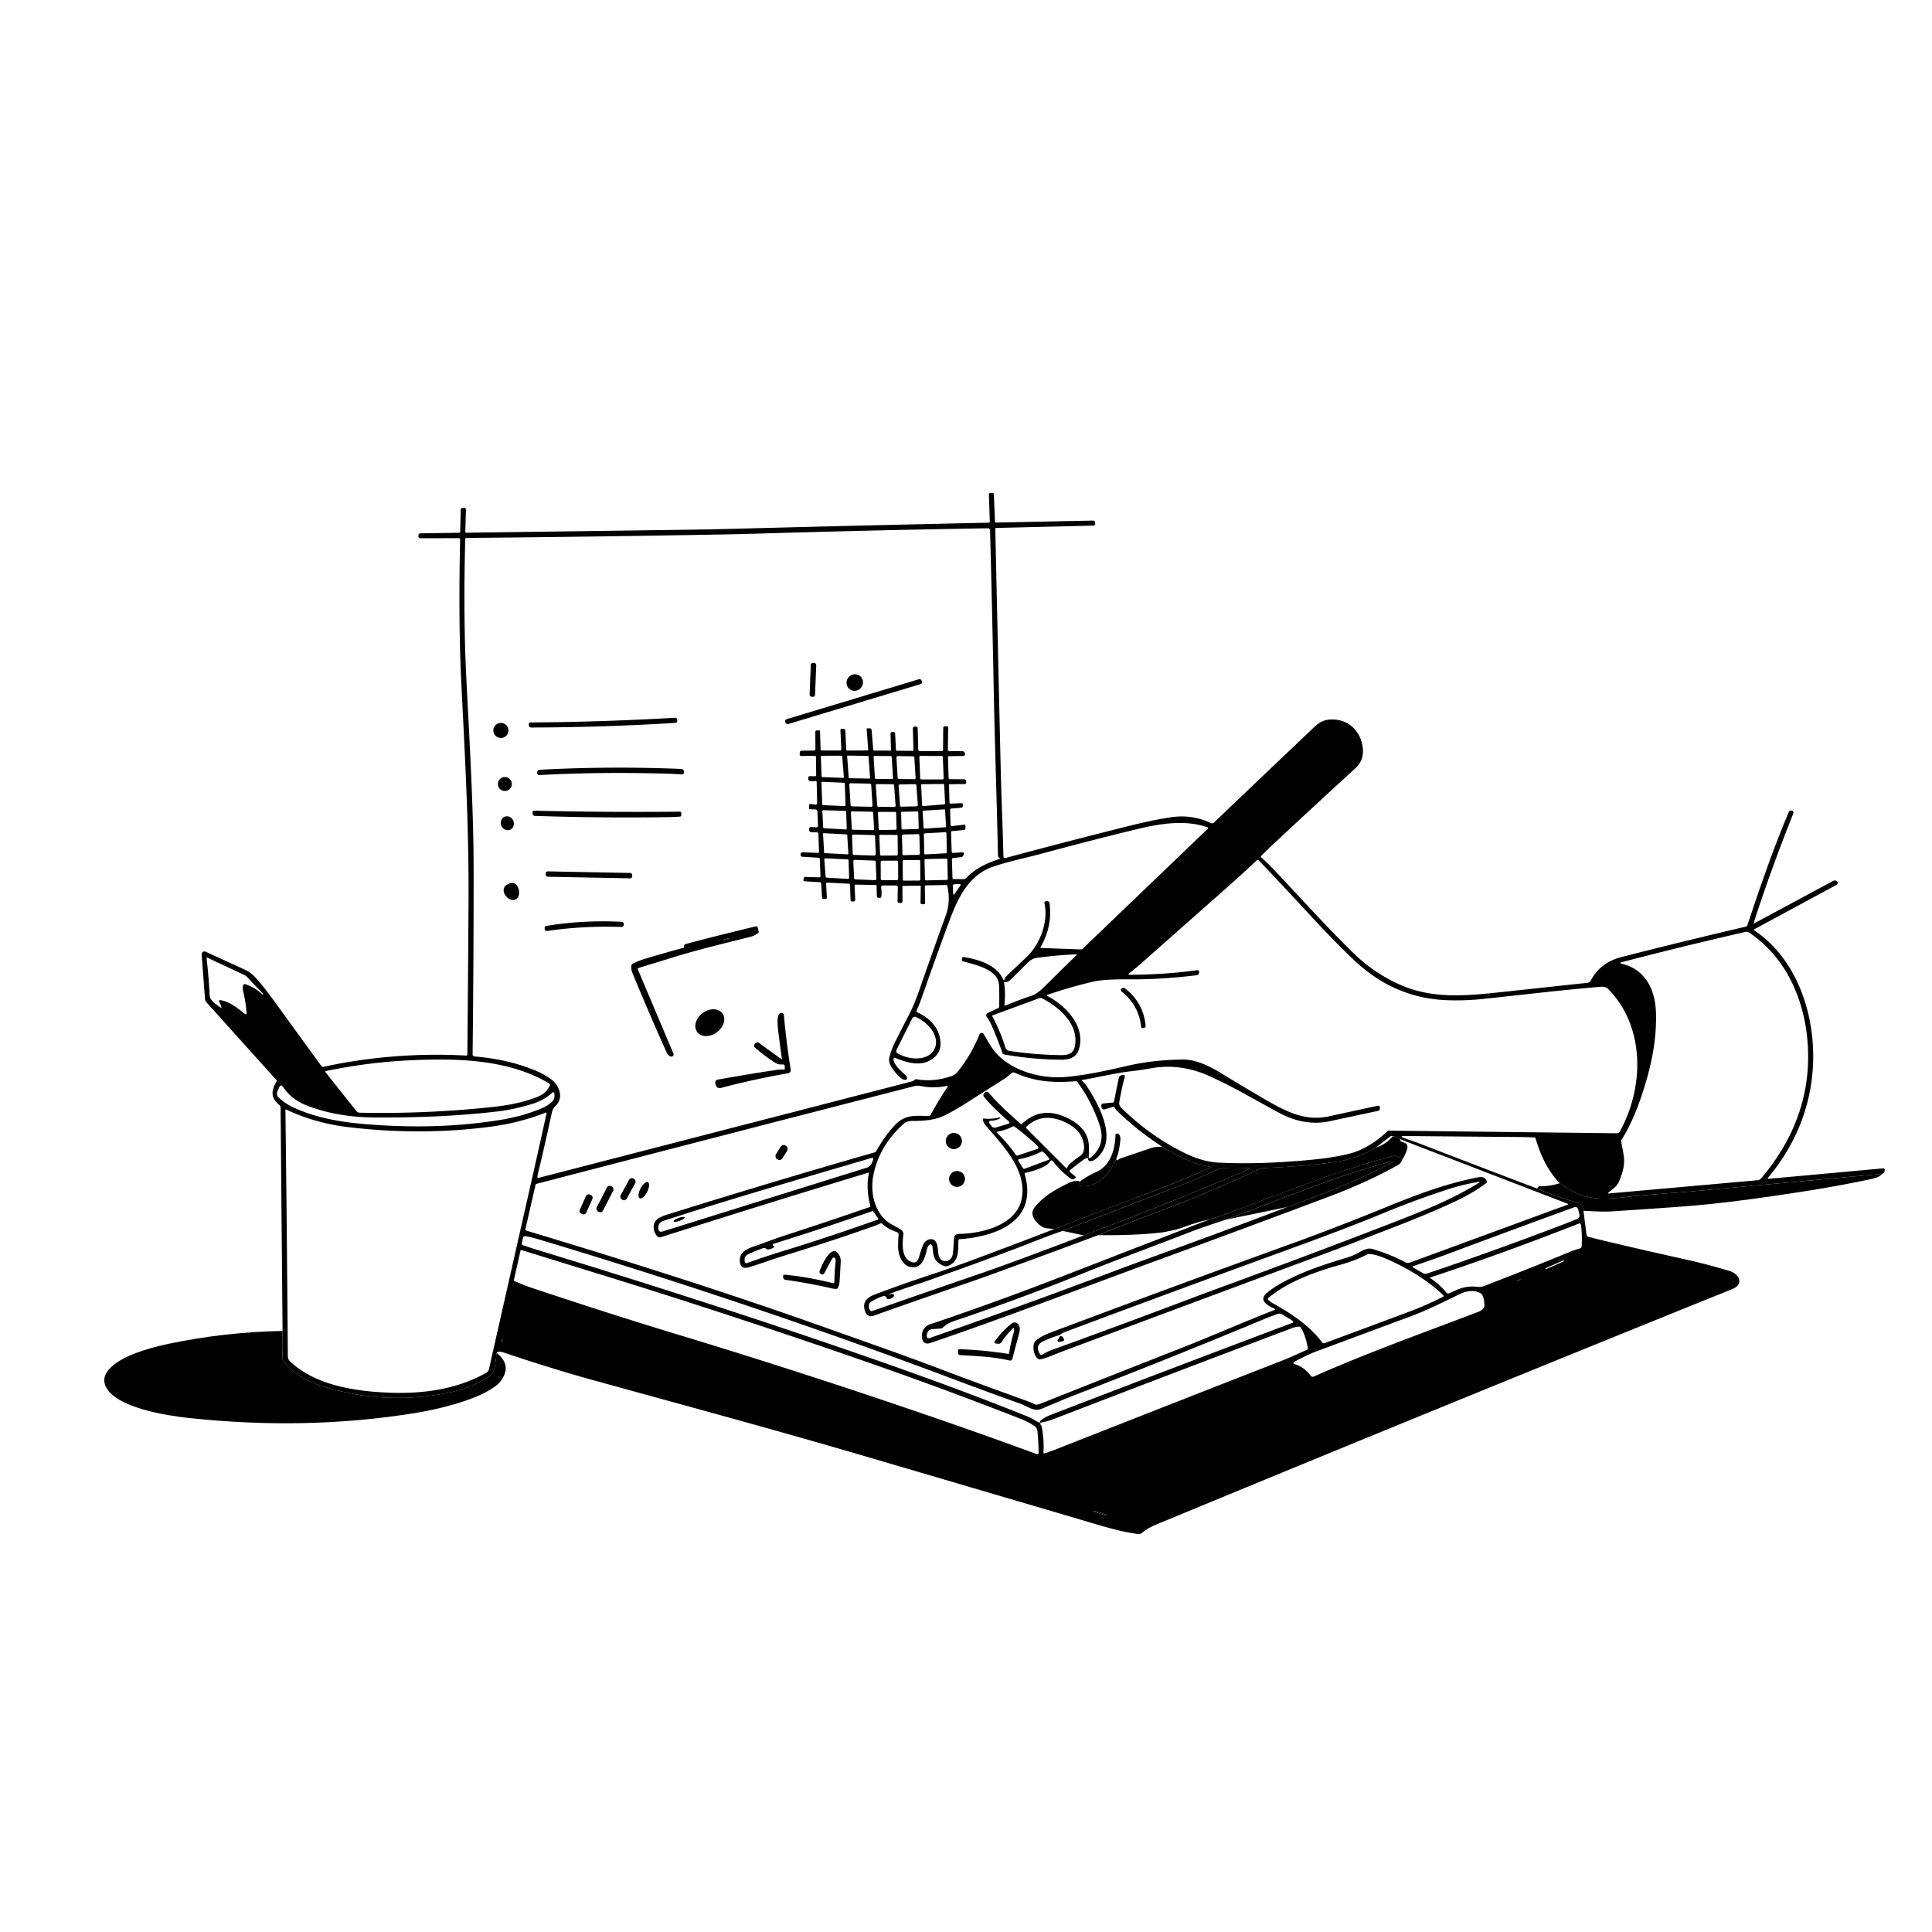 <svg xmlns="http://www.w3.org/2000/svg" version="1.1" viewBox="0.00 0.00 1024.00 1024.00">
<g id="Parent-Group"><g fill="rgba(0,0,0,0)" id="Group-rgba(0,0,0,0)">
<path d="   M 1024.00 0.00   L 1024.00 1024.00   L 0.00 1024.00   L 0.00 0.00   L 1024.00 0.00   Z   M 149.76 705.44   Q 118.99 706.00 89.15 712.28   Q 79.43 714.32 71.42 717.37   C 65.30 719.70 52.11 726.07 55.97 734.70   C 61.08 746.12 88.49 750.30 99.45 751.49   Q 161.95 758.30 219.67 748.99   Q 231.08 747.15 241.55 744.05   Q 252.04 740.95 258.21 737.47   Q 263.35 734.58 264.99 732.50   Q 271.87 723.82 263.20 717.06   Q 264.04 715.88 267.33 716.99   Q 292.41 725.43 314.07 731.42   C 361.51 744.55 408.73 757.24 456.29 771.20   Q 513.80 788.09 572.01 805.23   C 582.26 808.25 592.86 811.73 603.30 813.08   A 2.45 2.42 -60.5 0 0 605.13 812.56   Q 608.46 809.85 612.63 808.12   Q 766.32 744.50 918.21 683.21   C 924.52 680.66 921.90 675.20 916.60 673.61   Q 905.05 670.15 894.92 667.89   Q 866.74 661.60 847.85 657.04   Q 845.17 656.39 841.89 655.51   A 1.37 1.37 0.0 0 1 840.88 654.35   L 839.26 641.74   Q 849.64 642.36 854.00 642.08   Q 871.78 640.94 891.99 639.46   Q 917.59 637.58 958.32 631.11   Q 976.20 628.27 992.51 624.76   Q 996.06 624.00 997.56 622.17   Q 999.14 621.52 998.89 619.83   Q 998.79 619.19 998.15 619.25   L 937.23 624.81   A 0.28 0.28 0.0 0 1 936.99 624.35   C 953.17 605.10 961.71 582.00 960.99 556.93   C 960.29 532.45 950.31 506.85 929.89 493.18   Q 929.32 492.80 929.92 492.47   L 973.48 468.95   A 0.99 0.98 81.1 0 0 973.96 468.29   Q 974.11 467.55 973.65 467.15   Q 972.67 466.33 971.55 466.94   L 929.93 489.32   Q 929.33 489.64 929.54 489.00   Q 938.67 460.76 950.39 431.40   Q 951.08 429.68 949.21 429.59   A 1.09 1.08 -76.7 0 0 948.16 430.25   C 939.80 449.93 932.80 470.39 926.13 490.42   Q 925.94 490.99 925.36 491.13   Q 892.60 498.77 859.32 507.28   Q 848.29 510.10 843.16 519.64   A 2.48 2.48 0.0 0 1 841.24 520.93   Q 821.50 523.05 798.25 525.56   C 779.27 527.61 761.24 529.71 744.05 522.76   Q 729.17 516.73 717.03 504.85   C 703.04 491.17 689.87 476.51 676.21 462.00   Q 672.44 458.00 668.44 454.37   Q 668.07 454.04 668.42 453.69   Q 671.50 450.60 674.99 447.33   Q 696.31 427.37 718.36 407.22   Q 722.70 403.25 722.38 397.49   C 721.84 387.60 714.33 380.39 704.24 381.44   C 699.68 381.92 697.28 384.70 694.29 387.53   Q 668.72 411.82 643.46 435.93   A 1.57 1.56 35.8 0 1 641.70 436.21   Q 631.88 431.52 620.70 433.15   Q 611.63 434.46 597.88 437.89   Q 566.27 445.79 532.98 454.74   Q 531.86 455.04 531.84 453.89   C 531.47 438.60 530.77 423.41 530.44 409.26   Q 528.93 344.76 527.53 280.32   Q 527.52 279.83 528.01 279.82   L 579.48 278.59   A 1.06 1.05 88.9 0 0 580.51 277.51   Q 580.50 277.33 580.50 277.16   Q 580.47 275.89 579.20 275.92   L 528.13 276.97   A 0.75 0.75 0.0 0 1 527.36 276.25   L 526.77 262.06   Q 526.73 261.13 525.81 261.21   L 524.91 261.28   Q 524.10 261.35 524.13 262.16   L 524.62 276.44   A 0.57 0.57 0.0 0 1 524.06 277.03   Q 455.90 278.50 387.75 280.30   Q 377.54 280.57 367.75 280.71   Q 307.54 281.57 247.21 282.35   Q 246.60 282.35 246.62 281.75   L 246.96 270.21   Q 246.99 269.16 245.95 269.19   L 245.23 269.22   Q 244.20 269.24 244.17 270.27   L 243.92 281.73   A 0.66 0.66 0.0 0 1 243.27 282.37   L 222.80 282.69   A 1.03 1.03 0.0 0 0 221.79 283.69   L 221.77 284.35   A 0.90 0.89 0.9 0 0 222.67 285.27   L 243.26 285.25   A 0.61 0.61 0.0 0 1 243.87 285.88   C 243.32 311.16 243.28 337.85 244.60 364.13   C 246.53 402.31 248.58 439.25 248.33 478.20   Q 248.08 518.93 247.71 558.86   A 0.61 0.61 0.0 0 1 247.06 559.47   Q 208.43 557.39 171.31 565.47   Q 170.76 565.59 170.43 565.14   Q 159.10 549.61 147.05 532.95   Q 139.33 522.27 135.14 517.86   Q 132.73 515.31 130.08 514.09   Q 120.20 509.55 109.00 504.42   A 1.51 1.51 0.0 0 0 106.87 505.90   L 108.66 529.50   A 2.83 2.80 22.2 0 0 109.38 531.18   L 146.53 572.49   Q 146.80 572.80 146.60 573.15   C 143.73 578.08 143.30 581.81 148.09 585.70   A 1.73 1.69 -71.3 0 1 148.72 587.01   L 149.76 705.44   Z" />
<path d="   M 615.99 607.77   Q 614.54 607.81 613.31 607.86   Q 611.73 607.93 610.26 608.43   Q 602.02 611.21 593.51 614.11   Q 592.99 614.29 592.63 614.74   Q 592.31 615.15 591.89 614.84   Q 591.66 614.67 591.63 614.21   Q 593.26 610.45 593.84 603.79   A 3.64 3.48 43.6 0 0 593.80 602.95   Q 593.39 600.41 591.58 600.91   Q 591.27 601.00 591.25 601.33   C 591.00 609.13 588.79 617.56 581.13 621.14   Q 575.45 623.79 572.39 626.24   Q 569.97 625.30 566.48 626.99   C 559.18 630.52 552.77 634.13 548.15 640.20   C 545.23 644.04 549.74 649.02 553.04 650.57   Q 554.05 651.04 555.79 651.12   Q 557.26 651.18 558.64 651.48   Q 510.19 670.14 494.35 675.30   Q 478.57 680.45 463.68 686.10   C 459.46 687.71 456.82 690.11 458.54 695.09   Q 459.74 698.53 463.35 697.25   Q 486.66 688.98 508.77 681.37   Q 519.56 677.66 527.57 674.74   Q 555.03 664.76 581.98 654.68   Q 601.59 654.87 615.50 653.27   Q 617.15 653.08 622.15 651.98   Q 624.92 651.38 628.60 649.98   Q 634.75 647.64 641.08 646.32   Q 602.83 661.03 564.84 675.79   C 540.52 685.24 517.31 693.70 492.82 701.96   A 6.15 6.15 0.0 0 0 488.65 708.31   L 488.68 708.71   Q 489.06 713.19 493.32 711.74   C 533.81 697.92 572.23 683.11 611.27 668.79   Q 662.46 650.02 704.81 634.07   Q 724.67 626.59 740.97 617.50   Q 742.42 616.69 743.15 614.72   Q 744.40 613.10 745.71 609.46   Q 746.42 607.50 745.38 606.30   Q 744.96 605.81 743.62 605.39   Q 741.61 604.76 742.17 603.83   L 830.74 637.94   Q 831.55 638.25 830.74 638.55   L 747.35 669.17   Q 746.02 669.65 744.77 668.99   Q 736.70 664.70 727.27 661.96   C 724.38 661.12 721.35 663.36 718.90 664.58   Q 716.46 665.79 713.92 666.56   C 701.88 670.19 690.67 673.80 679.42 679.93   Q 674.97 682.36 671.51 685.24   C 666.55 689.37 672.41 692.14 675.45 693.64   Q 676.21 694.02 675.42 694.33   C 658.54 700.96 641.55 708.44 624.46 715.14   Q 589.10 729.01 551.42 744.00   C 550.53 744.35 549.48 744.76 548.57 744.33   Q 546.20 743.22 543.81 742.36   Q 518.53 733.27 497.38 725.24   C 478.21 717.96 459.02 711.32 439.44 704.33   C 386.77 685.52 332.94 668.47 278.95 652.25   A 0.69 0.68 15.2 0 1 278.48 651.45   L 283.82 628.09   Q 283.93 627.58 284.43 627.45   Q 383.63 601.63 484.64 575.67   Q 486.24 575.25 487.94 575.59   Q 495.01 577.02 501.99 575.52   A 0.30 0.30 0.0 0 1 502.30 575.99   Q 497.25 583.45 493.26 590.93   A 1.17 1.16 -75.1 0 1 492.20 591.55   C 486.04 591.36 480.13 590.62 475.19 595.49   C 470.80 599.82 467.53 604.66 464.48 610.01   Q 464.13 610.62 463.46 610.81   Q 409.49 626.29 352.80 644.02   Q 350.79 644.65 348.86 645.86   C 345.62 647.89 345.97 652.42 348.12 654.99   Q 349.07 656.12 350.52 655.66   Q 404.98 638.28 460.37 621.49   A 0.15 0.15 0.0 0 1 460.56 621.66   C 459.37 627.14 459.75 633.19 461.25 638.98   Q 461.42 639.61 460.80 639.82   Q 437.85 647.75 415.20 655.08   C 409.81 656.83 404.47 659.00 399.06 660.85   C 395.05 662.22 391.44 664.31 392.22 669.13   C 392.78 672.60 395.24 672.24 397.92 671.39   C 404.75 669.21 411.32 666.83 418.01 664.78   Q 441.00 657.72 463.12 649.90   Q 464.90 649.27 466.58 648.41   Q 467.07 648.16 467.47 648.53   Q 470.82 651.52 475.38 653.06   A 1.35 1.35 0.0 0 1 476.30 654.48   Q 475.94 658.03 476.04 661.46   C 476.15 665.38 478.41 671.07 482.93 671.60   C 489.22 672.34 490.32 665.96 491.51 661.36   A 2.60 2.39 -24.2 0 1 491.78 660.73   Q 492.93 658.97 493.78 659.78   Q 494.16 660.14 494.22 660.65   C 494.77 665.45 494.58 668.10 499.45 670.61   Q 501.19 671.51 502.63 670.91   C 508.62 668.37 507.69 662.65 508.03 657.35   Q 508.06 656.83 508.57 656.80   C 528.18 655.39 550.28 647.18 543.09 622.28   A 0.51 0.51 0.0 0 1 543.48 621.63   C 546.48 621.05 555.02 618.67 556.57 615.53   A 0.84 0.84 0.0 0 1 557.99 615.39   Q 562.18 620.81 567.47 624.68   Q 568.44 625.39 569.44 624.74   L 569.75 624.54   Q 570.50 624.05 569.82 623.47   L 567.13 621.19   A 0.67 0.67 0.0 0 1 567.14 620.16   Q 570.73 617.27 574.47 614.52   C 575.28 613.93 576.05 613.86 577.03 613.77   Q 576.25 614.31 577.03 615.11   Q 577.42 615.51 577.97 615.47   Q 579.22 615.39 580.23 614.66   C 593.30 605.14 582.71 586.02 576.22 576.00   Q 575.08 574.24 573.45 572.82   A 0.24 0.23 -28.9 0 1 573.57 572.41   C 582.03 571.02 590.72 568.78 599.45 567.79   Q 604.53 567.21 609.82 566.25   Q 625.45 563.44 640.52 570.14   C 653.72 576.00 665.83 583.34 678.01 589.85   C 686.44 594.35 695.40 596.31 705.01 594.23   Q 717.46 591.53 730.30 588.80   Q 731.47 588.56 731.37 587.37   L 731.34 586.98   Q 731.24 585.85 730.14 586.09   Q 717.48 588.80 704.30 591.70   C 692.30 594.33 682.26 589.49 671.80 583.45   Q 660.87 577.14 647.51 568.99   C 641.24 565.16 634.00 561.44 626.53 561.57   C 616.03 561.75 606.62 562.76 596.25 565.20   C 586.21 567.56 575.24 569.86 565.35 570.77   C 552.57 571.95 537.56 568.20 528.43 558.68   C 525.53 555.65 523.55 551.66 521.36 548.07   A 1.24 1.23 -49.6 0 0 519.16 548.25   Q 514.65 559.33 507.57 568.05   Q 506.23 569.70 504.18 570.40   Q 494.84 573.58 485.86 572.04   Q 484.98 571.89 484.47 572.58   Q 484.21 572.94 483.78 573.05   L 285.53 624.28   Q 284.83 624.46 284.88 623.75   Q 284.95 622.73 285.21 621.65   Q 288.40 608.66 292.47 589.80   Q 292.93 587.65 294.56 586.05   C 298.98 581.71 296.40 575.16 292.11 572.04   Q 288.16 569.17 283.35 567.22   Q 268.98 561.38 251.52 559.95   A 1.13 1.13 0.0 0 1 250.49 558.81   Q 251.07 507.57 251.03 460.05   C 251.00 428.92 248.86 392.93 247.16 359.45   C 245.91 334.83 245.97 309.84 246.58 285.79   Q 246.60 285.12 247.27 285.12   Q 315.59 284.50 383.00 283.28   Q 392.33 283.11 403.00 282.79   Q 463.17 280.99 523.59 279.99   Q 524.73 279.97 524.76 281.11   Q 525.93 325.50 526.77 368.76   C 527.30 396.73 528.37 424.66 528.93 453.00   Q 528.95 454.20 529.75 454.75   Q 530.27 455.12 529.66 455.31   C 522.82 457.51 516.78 460.43 512.20 465.30   A 2.06 2.05 -68.2 0 1 510.67 465.96   L 505.51 465.92   Q 504.85 465.92 504.83 465.26   L 504.53 455.55   Q 504.51 454.86 505.20 454.78   L 509.45 454.27   A 1.43 1.43 0.0 0 0 510.65 453.30   L 510.81 452.82   Q 511.20 451.68 510.00 451.76   L 505.13 452.07   A 0.67 0.67 0.0 0 1 504.41 451.43   L 504.07 441.12   Q 504.05 440.55 504.62 440.50   L 510.78 439.93   Q 511.66 439.85 511.68 438.97   L 511.72 437.75   Q 511.74 437.01 511.01 437.10   L 504.76 437.83   Q 503.85 437.94 503.82 437.01   L 503.57 429.27   Q 503.55 428.60 504.23 428.54   L 509.32 428.11   Q 510.31 428.02 510.33 427.03   L 510.34 426.50   Q 510.35 425.67 509.51 425.70   L 503.85 425.92   A 0.59 0.58 87.6 0 1 503.24 425.35   L 502.98 416.22   Q 502.97 415.66 503.53 415.65   L 511.24 415.56   Q 512.17 415.55 512.13 414.62   L 512.10 414.03   A 1.02 1.02 0.0 0 0 511.09 413.05   L 503.53 412.97   Q 502.80 412.96 502.78 412.22   L 502.45 401.56   Q 502.43 400.80 503.19 400.79   L 510.55 400.68   Q 511.52 400.66 511.43 399.70   L 511.39 399.27   A 1.20 1.20 0.0 0 0 510.22 398.17   L 502.97 398.05   A 0.58 0.58 0.0 0 1 502.40 397.47   L 502.55 385.74   Q 502.56 384.91 501.74 384.95   L 500.82 385.00   Q 499.93 385.04 499.93 385.93   L 499.84 397.50   A 0.59 0.59 0.0 0 1 499.25 398.09   L 487.52 398.09   A 0.84 0.84 0.0 0 1 486.68 397.27   L 486.40 386.10   A 1.05 1.05 0.0 0 0 485.29 385.07   L 484.86 385.10   A 1.08 1.08 0.0 0 0 483.84 386.20   L 484.15 397.53   Q 484.16 397.96 483.72 397.96   L 475.27 397.90   A 0.40 0.40 0.0 0 1 474.87 397.51   L 474.45 388.84   A 0.98 0.97 86.1 0 0 473.39 387.91   Q 473.21 387.93 473.04 387.93   Q 471.96 387.93 471.99 389.02   L 472.26 397.54   Q 472.27 397.83 471.98 397.83   L 463.23 397.84   A 0.39 0.39 0.0 0 1 462.84 397.48   L 461.97 386.88   A 0.93 0.92 -1.7 0 0 461.07 386.04   L 460.02 386.01   Q 459.28 386.00 459.34 386.73   L 460.18 397.33   A 0.39 0.39 0.0 0 1 459.79 397.75   L 449.17 397.81   A 0.66 0.66 0.0 0 1 448.50 397.18   L 448.06 387.22   A 0.92 0.92 0.0 0 0 447.19 386.35   L 446.19 386.31   Q 445.42 386.28 445.45 387.05   L 445.91 397.04   Q 445.94 397.76 445.21 397.77   L 435.49 397.78   A 0.56 0.55 -0.5 0 1 434.93 397.24   L 434.65 387.74   Q 434.63 387.08 433.98 387.12   L 432.83 387.17   A 0.74 0.74 0.0 0 0 432.13 387.92   L 432.19 397.18   Q 432.20 397.80 431.57 397.81   L 424.97 397.88   Q 423.92 397.89 423.89 398.94   L 423.86 399.74   Q 423.84 400.71 424.80 400.69   L 431.78 400.59   Q 432.47 400.59 432.48 401.28   L 432.60 410.81   Q 432.61 411.46 431.96 411.44   L 429.48 411.37   Q 428.28 411.33 428.36 412.52   L 428.38 412.87   A 1.30 1.30 0.0 0 0 429.74 414.09   L 432.26 413.96   Q 432.85 413.93 432.86 414.51   L 433.10 425.72   A 0.74 0.73 3.0 0 1 432.27 426.46   L 429.55 426.12   Q 428.92 426.04 428.89 426.68   L 428.81 428.21   Q 428.77 428.90 429.46 428.93   L 432.12 429.03   Q 433.18 429.07 433.23 430.12   L 433.57 437.48   Q 433.62 438.58 432.52 438.51   L 430.01 438.35   Q 428.83 438.28 428.85 439.46   L 428.86 439.92   A 1.18 1.18 0.0 0 0 429.99 441.07   L 433.11 441.20   Q 433.74 441.23 433.77 441.86   L 434.10 451.37   Q 434.13 452.05 433.44 452.03   L 425.45 451.75   Q 424.36 451.71 424.35 452.80   L 424.34 453.18   Q 424.32 454.03 425.18 454.09   L 433.95 454.63   A 0.58 0.58 0.0 0 1 434.50 455.19   L 434.87 464.37   Q 434.90 465.04 434.23 465.02   L 426.83 464.79   Q 426.16 464.77 426.04 465.42   L 425.85 466.40   Q 425.73 467.05 426.40 467.09   L 434.67 467.60   Q 435.20 467.64 435.23 468.17   L 435.69 475.58   Q 435.74 476.42 436.58 476.45   L 437.51 476.48   Q 438.28 476.50 438.24 475.74   L 437.87 468.43   Q 437.84 467.79 438.47 467.82   L 449.88 468.38   Q 450.50 468.41 450.52 469.03   L 450.82 477.07   Q 450.85 477.80 451.57 477.81   L 452.13 477.81   Q 453.35 477.83 453.29 476.62   L 452.95 469.40   Q 452.92 468.85 453.47 468.86   L 464.09 469.07   Q 464.61 469.08 464.62 469.59   L 464.76 475.05   A 0.82 0.82 0.0 0 0 465.55 475.85   L 466.24 475.88   Q 467.10 475.91 467.16 475.05   Q 467.37 472.28 467.07 470.73   Q 466.78 469.31 468.23 469.31   L 474.85 469.32   Q 475.88 469.32 475.86 470.35   L 475.72 477.60   Q 475.70 478.49 476.60 478.55   L 477.46 478.61   A 0.82 0.82 0.0 0 0 478.33 477.79   L 478.31 469.90   A 0.36 0.36 0.0 0 1 478.67 469.54   L 487.73 469.42   A 0.29 0.29 0.0 0 1 488.03 469.72   L 487.89 478.35   Q 487.87 479.21 488.73 479.24   L 489.54 479.27   Q 490.37 479.30 490.35 478.47   L 490.16 469.94   Q 490.14 469.29 490.80 469.27   L 501.47 469.07   Q 501.97 469.06 502.08 469.55   Q 503.96 477.82 501.32 485.10   Q 494.42 504.17 487.11 525.13   Q 484.44 532.79 481.58 538.26   Q 478.16 544.81 474.66 551.80   Q 472.30 556.51 471.31 560.80   C 470.46 564.46 475.26 569.59 477.89 571.65   Q 478.95 572.47 480.28 572.28   Q 480.92 572.18 480.61 570.81   A 1.40 1.37 -74.5 0 0 480.24 570.14   C 477.83 567.77 474.26 565.17 473.57 561.66   A 0.79 0.78 -84.6 0 1 474.63 560.78   C 481.66 563.59 489.51 565.80 495.59 560.09   Q 499.11 556.78 498.37 551.20   C 497.45 544.20 492.31 539.32 486.10 536.51   A 0.61 0.61 0.0 0 1 485.79 535.71   Q 487.40 532.02 488.61 528.58   Q 496.30 506.63 502.56 489.74   C 507.19 477.23 512.69 464.00 526.40 459.34   C 534.83 456.48 543.87 454.69 552.63 452.32   Q 579.15 445.15 602.39 439.52   C 614.28 436.64 628.21 434.23 640.10 438.55   A 0.38 0.37 -57.2 0 1 640.23 439.18   L 573.87 502.83   Q 573.44 503.24 572.85 503.22   L 551.78 502.44   Q 551.29 502.42 551.53 501.99   Q 557.82 491.02 556.30 478.85   Q 556.14 477.60 554.88 477.62   L 554.45 477.63   A 0.92 0.92 0.0 0 0 553.58 478.75   C 555.77 488.42 551.32 500.33 544.26 507.10   Q 539.05 512.10 534.05 516.76   C 533.46 517.31 532.66 518.30 532.42 519.10   Q 532.13 520.06 531.72 519.14   C 528.43 511.59 518.74 508.46 510.68 507.25   A 0.63 0.63 0.0 0 0 509.99 507.65   Q 509.76 508.26 509.83 508.90   Q 509.89 509.37 510.34 509.50   C 517.18 511.46 529.28 513.77 529.54 522.44   Q 529.72 528.44 529.57 533.67   A 0.67 0.66 78.8 0 1 529.18 534.26   L 523.46 536.95   A 1.34 1.34 0.0 0 0 522.96 538.96   Q 524.44 540.92 525.41 543.12   Q 528.62 550.41 531.37 558.22   Q 531.55 558.74 532.09 558.84   Q 546.75 561.52 562.32 561.67   C 565.92 561.71 570.08 560.84 571.50 557.09   C 576.17 544.70 565.05 532.95 555.02 527.86   A 0.29 0.29 0.0 0 1 555.05 527.33   Q 566.58 523.33 579.02 520.39   C 584.30 519.14 592.00 519.03 597.94 519.08   Q 615.21 519.23 634.24 516.89   A 1.37 1.32 -72.6 0 0 635.12 516.41   Q 635.75 515.66 635.56 514.94   Q 635.34 514.12 634.50 514.23   Q 617.14 516.58 598.95 516.66   Q 597.50 516.66 598.65 515.78   Q 601.62 513.47 604.41 511.01   Q 627.08 490.95 649.55 471.10   Q 657.62 463.98 666.13 455.96   A 0.73 0.73 0.0 0 1 667.16 455.99   Q 681.74 471.35 694.79 485.51   Q 707.86 499.67 718.18 509.35   Q 738.98 528.84 766.22 530.09   Q 775.98 530.53 786.23 529.44   C 807.25 527.21 827.71 524.76 848.00 523.03   C 849.68 522.89 851.22 522.97 852.45 524.24   C 872.00 544.35 871.54 576.15 858.52 599.76   Q 858.02 600.67 856.98 600.66   L 736.20 599.26   Q 735.78 599.25 735.48 599.53   Q 725.18 609.03 715.00 611.53   Q 706.86 613.53 696.37 614.57   Q 668.47 617.34 645.69 616.20   C 639.98 615.91 634.04 614.07 628.90 611.61   Q 610.69 602.89 595.60 588.44   C 594.45 587.33 592.91 586.11 593.22 584.29   Q 594.36 577.48 596.10 570.96   Q 596.47 569.56 595.05 569.79   L 594.55 569.88   Q 593.23 570.09 592.96 571.40   L 590.45 583.87   Q 590.36 584.33 589.88 584.38   L 584.88 584.84   Q 583.51 584.97 583.73 586.33   L 583.84 586.96   A 1.28 1.28 0.0 0 0 585.48 587.98   L 589.82 586.67   Q 590.37 586.50 590.69 586.98   Q 591.51 588.26 592.52 589.23   Q 603.16 599.47 615.99 607.77   Z   M 432.625 352.524   A 1.12 1.12 0.0 0 0 431.55 351.36   L 430.911 351.334   A 1.12 1.12 0.0 0 0 429.747 352.409   L 429.115 368.136   A 1.12 1.12 0.0 0 0 430.19 369.3   L 430.829 369.326   A 1.12 1.12 0.0 0 0 431.993 368.251   L 432.625 352.524   Z   M 456.006 358.443   A 4.45 4.31 -48.2 0 0 449.827 358.887   A 4.45 4.31 -48.2 0 0 450.074 365.077   A 4.45 4.31 -48.2 0 0 456.253 364.633   A 4.45 4.31 -48.2 0 0 456.006 358.443   Z   M 488.495 360.755   A 1.14 1.14 0.0 0 0 487.074 359.994   L 416.96 381.162   A 1.14 1.14 0.0 0 0 416.198 382.583   L 416.325 383.005   A 1.14 1.14 0.0 0 0 417.746 383.766   L 487.86 362.598   A 1.14 1.14 0.0 0 0 488.622 361.177   L 488.495 360.755   Z   M 281.48 385.59   C 306.80 385.54 331.83 384.75 357.94 383.14   A 1.11 1.11 0.0 0 0 358.98 382.01   L 358.98 381.55   A 1.14 1.14 0.0 0 0 357.77 380.43   Q 318.72 382.69 281.08 382.91   Q 280.56 382.91 280.37 383.39   Q 280.12 383.99 280.30 384.69   A 1.21 1.21 0.0 0 0 281.48 385.59   Z   M 269.48 387.16   A 4.01 4.01 0.0 0 0 265.47 383.15   A 4.01 4.01 0.0 0 0 261.46 387.16   A 4.01 4.01 0.0 0 0 265.47 391.17   A 4.01 4.01 0.0 0 0 269.48 387.16   Z   M 354.74 410.10   Q 358.11 410.21 361.42 410.45   A 0.99 0.99 0.0 0 0 362.48 409.51   L 362.50 409.06   A 1.44 1.44 0.0 0 0 361.12 407.56   Q 322.96 405.99 286.12 408.00   Q 284.78 408.07 284.75 409.41   L 284.75 409.79   A 1.00 0.99 -0.8 0 0 285.81 410.81   Q 318.63 409.01 354.74 410.10   Z   M 271.31 415.54   A 3.71 3.71 0.0 0 0 267.60 411.83   A 3.71 3.71 0.0 0 0 263.89 415.54   A 3.71 3.71 0.0 0 0 267.60 419.25   A 3.71 3.71 0.0 0 0 271.31 415.54   Z   M 354.05 433.10   Q 357.26 433.05 360.25 432.83   Q 361.06 432.77 361.09 431.96   L 361.11 431.05   Q 361.13 430.20 360.28 430.21   Q 320.78 430.58 283.31 429.68   Q 282.20 429.65 282.26 430.76   L 282.29 431.26   A 1.25 1.25 0.0 0 0 283.49 432.44   Q 318.42 433.62 354.05 433.10   Z   M 270.343 439.79   A 3.74 3.43 67.3 0 0 272.064 435.016   A 3.74 3.43 67.3 0 0 267.457 432.89   A 3.74 3.43 67.3 0 0 265.736 437.664   A 3.74 3.43 67.3 0 0 270.343 439.79   Z   M 335.083 463.75   A 1.04 1.04 0.0 0 0 334.063 462.69   L 290.311 461.85   A 1.04 1.04 0.0 0 0 289.252 462.87   L 289.237 463.63   A 1.04 1.04 0.0 0 0 290.257 464.69   L 334.009 465.53   A 1.04 1.04 0.0 0 0 335.068 464.51   L 335.083 463.75   Z   M 269.12 468.67   C 263.26 471.64 270.58 479.86 274.16 476.03   C 275.38 474.74 275.32 472.20 274.72 470.69   Q 273.11 466.65 269.12 468.67   Z   M 329.41 488.59   C 316.14 487.90 302.45 488.58 289.59 490.77   A 1.12 1.11 -6.2 0 0 288.67 491.91   L 288.69 492.19   Q 288.75 493.62 290.17 493.41   Q 309.27 490.62 329.33 491.30   A 1.27 1.27 0.0 0 0 330.64 490.07   Q 330.65 489.91 330.63 489.75   Q 330.51 488.65 329.41 488.59   Z   M 362.06 502.41   Q 352.36 505.03 341.82 508.19   Q 338.24 509.27 335.25 510.86   Q 334.78 511.11 334.69 511.63   Q 334.34 513.62 335.20 515.70   Q 345.13 539.72 353.57 558.31   A 2.04 1.98 12.2 0 0 353.91 558.82   Q 355.29 560.34 356.22 559.95   Q 357.38 559.47 356.89 558.31   L 338.05 513.77   A 0.53 0.53 0.0 0 1 338.38 513.06   Q 347.33 510.31 357.24 507.27   C 370.66 503.15 384.10 499.97 397.83 496.50   Q 399.69 496.03 401.63 494.68   Q 402.25 494.25 402.07 493.52   L 401.58 491.60   Q 401.38 490.81 400.58 491.00   Q 379.71 495.98 363.33 500.39   Q 362.46 500.62 362.62 501.53   Q 362.74 502.22 362.06 502.41   Z   M 594.57 525.61   C 600.38 530.17 604.05 536.72 604.80 544.04   Q 604.90 544.96 605.82 544.90   L 606.10 544.89   A 1.18 1.17 85.5 0 0 607.19 543.61   Q 606.08 531.57 596.31 523.84   A 1.27 1.23 63.0 0 0 595.55 523.58   Q 594.61 523.58 594.28 524.18   Q 593.82 525.02 594.57 525.61   Z   M 382.88 537.087   A 8.31 6.34 -36.5 0 0 372.429 536.933   A 8.31 6.34 -36.5 0 0 369.52 546.973   A 8.31 6.34 -36.5 0 0 379.971 547.126   A 8.31 6.34 -36.5 0 0 382.88 537.087   Z   M 413.92 561.24   L 402.36 552.83   Q 401.18 551.98 400.27 553.11   L 400.07 553.35   Q 399.23 554.39 400.23 555.28   Q 405.21 559.73 411.22 563.49   C 412.36 564.20 413.66 564.25 414.95 564.16   A 0.91 0.91 0.0 0 1 415.92 565.03   L 415.97 566.19   Q 416.00 566.95 415.24 566.90   Q 413.71 566.79 412.29 566.99   Q 401.33 568.53 380.45 572.20   A 1.66 1.64 77.2 0 0 379.15 574.28   L 379.32 574.89   Q 379.97 577.21 382.31 576.59   Q 399.40 572.02 417.68 568.87   A 1.72 1.72 0.0 0 0 419.09 566.90   Q 416.71 552.06 415.48 538.09   A 1.34 1.34 0.0 0 0 413.43 537.08   C 411.51 538.31 412.16 543.94 412.57 547.23   Q 413.41 553.99 414.40 560.96   Q 414.50 561.67 413.92 561.24   Z   M 417.208 609.948   A 1.91 1.91 0.0 0 0 416.605 607.315   L 416.402 607.188   A 1.91 1.91 0.0 0 0 413.769 607.79   L 411.272 611.772   A 1.91 1.91 0.0 0 0 411.875 614.405   L 412.078 614.533   A 1.91 1.91 0.0 0 0 414.711 613.929   L 417.208 609.948   Z   M 562.74 716.42   Q 632.00 690.52 702.32 664.42   Q 711.39 661.06 721.00 657.32   C 738.03 650.70 754.82 644.54 771.79 636.53   Q 780.98 632.19 787.73 627.03   A 0.95 0.95 0.0 0 0 788.00 625.85   C 787.20 624.21 785.67 623.59 783.87 623.93   C 767.11 627.08 750.85 633.19 735.16 639.60   Q 707.50 650.90 683.75 659.47   Q 619.29 682.75 556.81 706.29   Q 552.28 708.00 549.30 710.23   C 546.64 712.22 547.71 718.91 550.45 720.38   Q 550.94 720.64 551.48 720.51   C 555.34 719.59 558.96 717.84 562.74 716.42   Z   M 336.705 627.055   A 1.65 1.65 0.0 0 0 336.05 624.815   L 335.699 624.623   A 1.65 1.65 0.0 0 0 333.459 625.278   L 328.955 633.505   A 1.65 1.65 0.0 0 0 329.61 635.745   L 329.961 635.937   A 1.65 1.65 0.0 0 0 332.2 635.282   L 336.705 627.055   Z   M 339.048 635.104   A 4.79 1.98 117.1 0 0 342.993 631.742   A 4.79 1.98 117.1 0 0 343.412 626.576   A 4.79 1.98 117.1 0 0 339.467 629.938   A 4.79 1.98 117.1 0 0 339.048 635.104   Z   M 325.024 631.047   A 1.57 1.57 0.0 0 0 324.342 628.934   L 323.808 628.661   A 1.57 1.57 0.0 0 0 321.695 629.344   L 316.256 639.973   A 1.57 1.57 0.0 0 0 316.938 642.086   L 317.472 642.359   A 1.57 1.57 0.0 0 0 319.585 641.676   L 325.024 631.047   Z   M 314.029 635.39   A 1.46 1.46 0.0 0 0 313.299 633.459   L 312.552 633.121   A 1.46 1.46 0.0 0 0 310.62 633.851   L 307.271 641.27   A 1.46 1.46 0.0 0 0 308.001 643.201   L 308.748 643.539   A 1.46 1.46 0.0 0 0 310.68 642.809   L 314.029 635.39   Z   M 442.21 679.35   Q 442.18 680.28 441.28 680.06   Q 427.90 676.74 415.98 675.62   Q 415.07 675.53 415.09 676.44   L 415.09 676.87   Q 415.11 678.15 416.39 678.34   Q 429.77 680.27 440.82 682.87   Q 442.04 683.15 443.32 683.12   Q 443.82 683.10 444.06 682.66   Q 444.85 681.21 444.97 679.53   Q 445.32 674.26 445.59 668.94   Q 445.78 665.18 443.04 663.32   Q 442.60 663.02 442.08 663.09   C 438.64 663.56 435.59 670.62 434.39 673.71   A 1.14 1.13 33.2 0 0 434.64 674.91   Q 435.03 675.31 435.50 675.42   Q 436.44 675.64 436.91 674.78   L 441.15 666.94   A 0.85 0.84 47.4 0 1 442.67 667.01   Q 442.99 667.74 442.90 668.52   Q 442.35 673.65 442.21 679.35   Z   M 537.43 704.11   Q 537.60 705.28 537.26 706.42   Q 535.65 711.86 534.87 717.19   A 0.46 0.45 8.0 0 1 534.35 717.58   Q 520.72 715.48 508.62 715.11   Q 507.73 715.08 507.75 715.96   L 507.78 717.21   A 1.03 1.02 1.2 0 0 508.74 718.21   C 517.06 718.73 526.62 719.07 535.02 721.09   A 1.32 1.31 -75.9 0 0 536.60 720.14   Q 538.13 714.18 539.80 708.11   C 540.44 705.78 541.15 703.59 539.49 701.73   A 2.37 2.37 0.0 0 0 536.26 701.44   Q 531.49 705.17 527.41 710.65   Q 526.51 711.87 528.01 712.11   L 528.69 712.21   Q 530.13 712.44 530.94 711.22   Q 533.46 707.34 536.94 703.95   A 0.29 0.29 0.0 0 1 537.43 704.11   Z" />
<path d="   M 435.48 411.52   L 435.07 400.98   A 0.38 0.38 0.0 0 1 435.45 400.59   L 446.00 400.52   A 0.38 0.38 0.0 0 1 446.38 400.87   L 447.28 411.88   A 0.38 0.38 0.0 0 1 446.89 412.29   L 435.84 411.88   A 0.38 0.38 0.0 0 1 435.48 411.52   Z" />
<path d="   M 460.34 400.96   L 461.15 412.34   A 0.31 0.31 0.0 0 1 460.83 412.67   L 450.14 412.47   A 0.31 0.31 0.0 0 1 449.84 412.18   L 449.01 400.81   A 0.31 0.31 0.0 0 1 449.33 400.48   L 460.04 400.67   A 0.31 0.31 0.0 0 1 460.34 400.96   Z" />
<path d="   M 472.63 401.24   L 473.32 412.32   A 0.56 0.56 0.0 0 1 472.76 412.92   L 464.27 412.85   A 0.56 0.56 0.0 0 1 463.72 412.33   L 463.03 401.24   A 0.56 0.56 0.0 0 1 463.59 400.65   L 472.08 400.72   A 0.56 0.56 0.0 0 1 472.63 401.24   Z" />
<path d="   M 484.62 401.48   L 485.29 412.30   A 0.66 0.66 0.0 0 1 484.62 413.00   L 476.43 412.89   A 0.66 0.66 0.0 0 1 475.78 412.27   L 475.12 401.44   A 0.66 0.66 0.0 0 1 475.79 400.74   L 483.97 400.86   A 0.66 0.66 0.0 0 1 484.62 401.48   Z" />
<path d="   M 487.72 412.51   L 487.27 401.31   A 0.63 0.63 0.0 0 1 487.90 400.65   L 499.10 400.67   A 0.63 0.63 0.0 0 1 499.72 401.27   L 500.17 412.46   A 0.63 0.63 0.0 0 1 499.54 413.12   L 488.34 413.11   A 0.63 0.63 0.0 0 1 487.72 412.51   Z" />
<path d="   M 435.88 414.37   L 447.31 414.88   A 0.47 0.47 0.0 0 1 447.76 415.33   L 448.17 426.76   A 0.47 0.47 0.0 0 1 447.68 427.25   L 436.25 426.75   A 0.47 0.47 0.0 0 1 435.80 426.30   L 435.39 414.86   A 0.47 0.47 0.0 0 1 435.88 414.37   Z" />
<path d="   M 450.83 426.66   L 450.14 415.95   A 0.77 0.77 0.0 0 1 450.93 415.13   L 461.01 415.34   A 0.77 0.77 0.0 0 1 461.76 416.07   L 462.45 426.79   A 0.77 0.77 0.0 0 1 461.66 427.61   L 451.58 427.39   A 0.77 0.77 0.0 0 1 450.83 426.66   Z" />
<path d="   M 464.96 427.03   L 464.19 416.27   A 0.64 0.64 0.0 0 1 464.83 415.59   L 473.27 415.66   A 0.64 0.64 0.0 0 1 473.90 416.26   L 474.68 427.03   A 0.64 0.64 0.0 0 1 474.04 427.71   L 465.59 427.63   A 0.64 0.64 0.0 0 1 464.96 427.03   Z" />
<path d="   M 477.03 426.94   L 476.28 416.49   A 0.66 0.66 0.0 0 1 476.92 415.78   L 485.04 415.60   A 0.66 0.66 0.0 0 1 485.71 416.22   L 486.46 426.66   A 0.66 0.66 0.0 0 1 485.82 427.37   L 477.71 427.56   A 0.66 0.66 0.0 0 1 477.03 426.94   Z" />
<path d="   M 500.43 426.32   L 489.29 427.25   A 0.52 0.52 0.0 0 1 488.72 426.75   L 488.23 416.19   A 0.52 0.52 0.0 0 1 488.74 415.64   L 499.93 415.52   A 0.52 0.52 0.0 0 1 500.45 416.01   L 500.91 425.78   A 0.52 0.52 0.0 0 1 500.43 426.32   Z" />
<rect x="-5.96" y="-4.75" transform="translate(495.22,434.07) rotate(-3.5)" width="11.92" height="9.50" rx="0.33" />
<path d="   M 448.25 439.63   L 436.77 439.00   A 0.51 0.51 0.0 0 1 436.29 438.52   L 435.87 429.96   A 0.51 0.51 0.0 0 1 436.39 429.43   L 448.00 429.75   A 0.51 0.51 0.0 0 1 448.50 430.24   L 448.79 439.10   A 0.51 0.51 0.0 0 1 448.25 439.63   Z" />
<path d="   M 462.74 439.99   L 452.01 439.78   A 0.54 0.54 0.0 0 1 451.48 439.27   L 450.98 430.59   A 0.54 0.54 0.0 0 1 451.53 430.02   L 462.27 430.24   A 0.54 0.54 0.0 0 1 462.80 430.75   L 463.29 439.42   A 0.54 0.54 0.0 0 1 462.74 439.99   Z" />
<rect x="-4.55" y="-4.68" transform="translate(482.26,434.84) rotate(-1.6)" width="9.10" height="9.36" rx="0.50" />
<path d="   M 465.86 430.32   L 474.44 430.32   A 0.54 0.54 0.0 0 1 474.97 430.84   L 475.21 439.23   A 0.54 0.54 0.0 0 1 474.69 439.78   L 466.30 439.96   A 0.54 0.54 0.0 0 1 465.75 439.45   L 465.32 430.89   A 0.54 0.54 0.0 0 1 465.86 430.32   Z" />
<path d="   M 501.29 452.26   L 490.49 452.86   A 0.58 0.58 0.0 0 1 489.88 452.29   L 489.67 442.27   A 0.58 0.58 0.0 0 1 490.22 441.68   L 501.03 441.09   A 0.58 0.58 0.0 0 1 501.64 441.66   L 501.84 451.67   A 0.58 0.58 0.0 0 1 501.29 452.26   Z" />
<path d="   M 436.60 441.60   L 448.71 442.25   A 0.36 0.36 0.0 0 1 449.05 442.59   L 449.65 452.44   A 0.36 0.36 0.0 0 1 449.27 452.82   L 437.14 452.17   A 0.36 0.36 0.0 0 1 436.80 451.83   L 436.22 441.98   A 0.36 0.36 0.0 0 1 436.60 441.60   Z" />
<rect x="-4.61" y="-5.48" transform="translate(482.80,447.69) rotate(-1.4)" width="9.22" height="10.96" rx="0.63" />
<path d="   M 463.35 453.46   L 452.71 453.14   A 0.78 0.78 0.0 0 1 451.95 452.39   L 451.60 443.11   A 0.78 0.78 0.0 0 1 452.40 442.30   L 463.05 442.62   A 0.78 0.78 0.0 0 1 463.81 443.37   L 464.15 452.65   A 0.78 0.78 0.0 0 1 463.35 453.46   Z" />
<path d="   M 475.78 443.13   L 475.84 452.82   A 0.60 0.60 0.0 0 1 475.24 453.42   L 467.05 453.47   A 0.60 0.60 0.0 0 1 466.45 452.89   L 466.07 443.09   A 0.60 0.60 0.0 0 1 466.68 442.47   L 475.19 442.54   A 0.60 0.60 0.0 0 1 475.78 443.13   Z" />
<path d="   M 437.59 454.92   L 449.15 455.47   A 0.66 0.66 0.0 0 1 449.78 456.11   L 450.05 465.15   A 0.66 0.66 0.0 0 1 449.35 465.83   L 438.19 465.18   A 0.66 0.66 0.0 0 1 437.57 464.57   L 436.90 455.62   A 0.66 0.66 0.0 0 1 437.59 454.92   Z" />
<rect x="-6.05" y="-5.65" transform="translate(496.18,460.85) rotate(-1.3)" width="12.10" height="11.30" rx="0.55" />
<path d="   M 453.07 455.74   L 463.42 456.15   A 0.76 0.76 0.0 0 1 464.15 456.88   L 464.52 465.71   A 0.76 0.76 0.0 0 1 463.74 466.50   L 453.40 466.09   A 0.76 0.76 0.0 0 1 452.67 465.36   L 452.28 456.54   A 0.76 0.76 0.0 0 1 453.07 455.74   Z" />
<rect x="-4.64" y="-5.44" transform="translate(483.12,461.30) rotate(-0.4)" width="9.28" height="10.88" rx="0.57" />
<rect x="-4.62" y="-5.16" transform="translate(471.42,461.34) rotate(-0.2)" width="9.24" height="10.32" rx="0.69" />
<path d="   M 505.26 468.85   Q 507.10 468.45 508.58 468.59   Q 509.50 468.69 508.97 469.44   L 505.83 473.97   A 0.34 0.33 -29.2 0 1 505.22 473.80   L 504.98 469.22   A 0.37 0.37 0.0 0 1 505.26 468.85   Z" />
<path d="   M 857.96 626.52   Q 860.36 621.15 860.75 616.83   C 861.11 612.98 859.86 608.96 859.29 605.05   Q 859.21 604.52 859.50 604.06   Q 865.34 594.78 869.92 581.19   C 874.88 566.49 878.18 552.09 877.69 536.64   C 877.31 524.54 872.11 513.79 859.61 510.81   Q 857.92 510.40 859.60 509.96   Q 891.66 501.59 925.12 493.93   A 2.56 2.55 55.2 0 1 927.09 494.29   C 947.41 507.93 957.26 531.58 958.27 556.02   C 959.34 581.95 950.18 604.91 933.37 624.65   A 2.53 2.52 17.2 0 1 931.69 625.53   L 852.75 632.56   Q 851.84 632.65 852.54 632.06   C 854.55 630.36 856.84 629.03 857.96 626.52   Z" />
<path d="   M 532.28 520.55   Q 534.06 520.82 535.54 519.35   Q 540.27 514.70 544.77 510.16   C 546.07 508.85 547.76 507.94 549.59 507.68   Q 559.85 506.24 570.21 505.84   Q 571.01 505.81 570.44 506.37   Q 561.78 514.78 553.78 522.73   C 551.56 524.94 549.44 526.88 546.40 527.89   Q 539.70 530.10 533.07 532.91   Q 532.28 533.24 532.37 532.39   Q 533.05 526.30 532.15 520.68   A 0.12 0.12 0.0 0 1 532.28 520.55   Z" />
<path d="   M 116.73 530.10   A 0.59 0.59 0.0 0 0 116.14 530.97   Q 116.86 532.27 117.31 533.66   Q 117.57 534.46 116.89 533.98   C 114.82 532.52 111.29 530.43 111.14 527.61   Q 110.63 517.74 109.51 507.93   A 0.31 0.31 0.0 0 1 109.95 507.61   L 129.76 516.88   A 2.93 2.82 79.7 0 1 130.58 517.47   L 139.45 526.76   A 0.14 0.13 -46.6 0 1 139.45 526.95   L 139.27 527.16   Q 139.22 527.22 139.17 527.16   Q 134.92 523.12 129.91 521.62   A 0.84 0.84 0.0 0 0 128.85 522.24   Q 128.49 523.82 128.89 525.46   Q 130.36 531.52 130.70 537.16   A 0.45 0.45 0.0 0 1 129.98 537.54   C 126.12 534.53 121.63 530.71 116.73 530.10   Z" />
<path d="   M 552.07 529.03   C 561.61 533.79 572.14 543.23 569.65 554.75   C 568.81 558.59 565.89 559.29 562.18 559.24   Q 548.36 559.05 535.04 557.00   A 2.73 2.72 -4.1 0 1 532.85 555.11   Q 530.23 546.66 525.89 538.53   A 0.24 0.24 0.0 0 1 526.02 538.19   L 551.02 528.98   A 1.35 1.32 -41.7 0 1 552.07 529.03   Z" />
<path d="   M 483.54 539.72   A 1.47 1.47 0.0 0 1 485.52 539.06   L 486.13 539.37   A 15.62 10.62 26.6 0 1 495.34 555.86   L 495.17 556.20   A 15.62 10.62 26.6 0 1 476.45 558.70   L 475.84 558.39   A 1.47 1.47 0.0 0 1 475.18 556.42   L 483.54 539.72   Z" />
<path d="   M 172.69 567.71   Q 194.71 563.06 216.79 562.01   C 241.33 560.84 269.20 561.18 291.03 574.23   A 0.92 0.92 0.0 0 1 291.39 575.41   Q 289.48 579.45 285.21 581.20   C 278.07 584.13 269.77 585.78 262.19 586.60   Q 226.57 590.50 190.57 589.75   A 2.15 2.15 0.0 0 1 188.93 588.94   L 172.49 568.25   A 0.34 0.34 0.0 0 1 172.69 567.71   Z" />
<path d="   M 577.03 613.77   C 577.13 610.53 577.42 606.66 576.59 603.78   C 575.00 598.23 570.25 594.64 565.23 592.31   Q 551.70 586.03 541.66 595.70   Q 541.33 596.02 540.99 595.71   C 535.08 590.40 529.40 585.50 524.31 579.46   Q 523.26 578.22 521.90 579.12   Q 521.63 579.31 521.45 579.64   Q 520.93 580.62 521.63 581.48   C 525.61 586.35 530.20 590.39 534.77 594.46   A 0.66 0.66 0.0 0 1 534.52 595.59   L 528.00 597.56   Q 526.31 598.07 525.31 596.63   L 524.63 595.65   Q 523.53 594.06 525.46 594.00   Q 527.86 593.93 530.10 592.73   Q 530.26 592.65 530.16 592.50   L 530.02 592.29   Q 529.95 592.19 529.87 592.21   Q 525.70 593.31 521.46 592.85   Q 520.87 592.79 520.96 593.37   Q 521.23 595.13 522.43 596.53   C 531.46 607.04 544.57 620.26 541.49 635.48   C 538.64 649.50 520.15 653.83 508.34 654.00   Q 505.73 654.03 505.63 656.65   Q 505.47 660.53 505.06 664.27   C 504.46 669.75 497.95 669.98 497.35 664.44   C 497.14 662.47 496.98 658.49 495.25 657.34   C 492.89 655.77 490.06 657.73 489.17 660.03   Q 488.02 663.00 487.07 666.32   Q 485.91 670.42 482.31 668.53   C 477.65 666.08 478.33 658.85 478.78 654.24   A 2.69 2.66 18.8 0 0 477.52 651.71   C 474.62 649.92 471.57 648.79 469.05 646.34   C 462.33 639.83 461.11 629.44 463.41 620.55   Q 467.05 606.45 478.60 595.94   Q 480.60 594.12 483.29 594.12   C 489.46 594.13 495.75 593.78 501.23 590.92   Q 507.17 587.82 511.44 585.09   Q 521.94 578.36 532.41 571.74   C 533.75 570.89 534.87 569.83 536.07 568.83   A 1.75 1.75 0.0 0 1 537.91 568.58   C 548.40 573.37 558.50 574.01 570.12 573.07   Q 570.72 573.03 571.08 573.52   Q 578.59 583.83 582.77 596.17   Q 586.31 606.62 578.25 613.41   Q 577.65 613.92 577.03 613.77   Z   M 509.85 604.77   A 4.29 4.29 0.0 0 0 505.56 600.48   A 4.29 4.29 0.0 0 0 501.27 604.77   A 4.29 4.29 0.0 0 0 505.56 609.06   A 4.29 4.29 0.0 0 0 509.85 604.77   Z   M 511.46 624.87   A 4.22 4.22 0.0 0 0 507.24 620.65   A 4.22 4.22 0.0 0 0 503.02 624.87   A 4.22 4.22 0.0 0 0 507.24 629.09   A 4.22 4.22 0.0 0 0 511.46 624.87   Z" />
<path d="   M 150.12 576.22   Q 154.52 582.76 162.65 585.95   C 173.37 590.15 185.53 592.14 197.26 592.26   Q 233.58 592.63 263.75 589.08   C 270.05 588.34 276.21 586.92 282.28 585.04   Q 288.12 583.23 292.37 579.45   Q 293.85 578.13 293.88 580.11   L 293.89 580.90   Q 293.92 582.71 292.59 583.94   Q 290.42 585.96 288.05 587.01   Q 277.60 591.63 264.22 593.74   Q 229.96 599.15 191.02 595.58   C 178.66 594.44 166.01 591.98 154.99 586.71   Q 151.49 585.04 147.92 581.96   Q 146.16 580.45 147.09 578.34   L 147.94 576.41   Q 148.85 574.33 150.12 576.22   Z" />
<path d="   M 151.28 588.25   A 0.22 0.21 -77.8 0 1 151.58 588.05   Q 166.94 595.29 184.50 597.39   Q 223.26 602.03 260.12 597.16   C 270.14 595.84 279.77 593.43 289.25 589.70   A 0.33 0.33 0.0 0 1 289.70 590.07   Q 285.26 610.26 280.52 631.16   Q 268.75 683.16 259.14 725.75   Q 258.86 726.98 257.65 727.66   C 239.97 737.52 220.02 739.31 199.60 737.77   C 183.31 736.53 165.50 732.79 153.60 721.43   C 152.31 720.20 152.56 717.86 152.54 716.16   Q 152.07 652.57 151.28 588.25   Z" />
<path d="   M 565.82 618.53   L 565.69 618.89   Q 565.48 619.51 565.01 619.05   L 544.04 598.07   A 0.65 0.64 -44.1 0 1 544.06 597.14   Q 547.87 593.57 552.44 592.71   C 558.77 591.53 566.95 594.97 571.25 599.52   C 573.72 602.13 576.70 609.85 572.47 612.69   Q 569.37 614.77 566.71 617.18   Q 566.09 617.74 565.82 618.53   Z" />
<path d="   M 536.77 597.07   Q 537.26 596.81 537.70 597.14   Q 543.90 601.64 550.12 607.60   A 0.82 0.81 -32.3 0 1 549.81 608.96   L 539.35 612.45   Q 538.79 612.63 538.45 612.15   Q 534.12 605.95 528.36 600.29   A 0.27 0.27 0.0 0 1 528.50 599.83   Q 533.02 599.05 536.77 597.07   Z" />
<path d="   M 738.28 602.21   Q 734.33 606.70 729.32 608.20   Q 733.25 605.10 736.81 602.38   Q 737.37 601.95 738.28 602.21   Z" />
<path d="   M 826.70 627.13   Q 821.76 628.75 816.07 628.77   Q 815.20 628.77 814.77 629.98   Q 785.79 619.01 756.88 607.83   Q 749.90 605.13 744.77 603.39   Q 740.87 602.07 744.98 602.11   Q 776.43 602.41 805.10 602.63   Q 809.01 602.67 813.27 602.89   Q 813.79 602.92 813.93 603.43   C 816.29 611.89 820.37 620.64 826.70 627.13   Z" />
<path d="   M 540.15 614.38   Q 546.41 613.26 552.13 610.29   Q 552.32 610.19 552.49 610.31   Q 554.21 611.44 556.21 614.30   Q 556.35 614.50 556.13 614.59   L 543.25 619.42   Q 542.53 619.69 542.12 619.04   L 539.76 615.27   A 0.59 0.58 -21.6 0 1 540.15 614.38   Z" />
<path d="   M 351.57 647.11   C 387.73 635.33 424.09 624.89 461.68 613.81   Q 463.27 613.34 462.69 614.89   L 462.16 616.30   A 4.29 4.28 1.4 0 1 459.43 618.89   L 351.28 652.68   Q 348.98 653.39 348.94 650.99   Q 348.93 650.83 348.94 650.68   Q 348.98 647.95 351.57 647.11   Z   M 362.916 645.238   A 3.15 0.82 -19.7 0 0 359.674 645.528   A 3.15 0.82 -19.7 0 0 356.984 647.362   A 3.15 0.82 -19.7 0 0 360.226 647.072   A 3.15 0.82 -19.7 0 0 362.916 645.238   Z" />
<path d="   M 561.33 707.69   C 562.29 707.39 562.87 706.57 563.84 706.21   Q 621.11 684.75 685.94 661.13   C 701.51 655.45 718.28 649.17 734.33 642.54   Q 749.20 636.39 766.47 630.68   Q 775.06 627.84 783.40 626.48   Q 785.04 626.21 783.62 627.07   C 770.07 635.29 758.15 640.27 740.81 647.02   Q 700.20 662.81 648.96 681.62   Q 639.27 685.17 630.21 688.59   Q 595.04 701.88 557.35 715.57   Q 555.02 716.41 552.65 717.85   Q 551.60 718.49 551.01 717.41   Q 548.54 712.89 553.00 710.85   Q 557.06 708.99 561.33 707.69   Z   M 560.66 710.09   A 0.75 0.75 0.0 0 0 561.43 711.22   L 563.35 710.88   A 0.75 0.75 0.0 0 0 563.91 709.87   L 563.57 708.97   A 0.75 0.75 0.0 0 0 563.28 708.61   L 562.71 708.23   A 0.75 0.75 0.0 0 0 561.66 708.47   L 560.66 710.09   Z" />
<path d="   M 682.26 639.75   Q 646.15 653.50 609.89 666.58   Q 600.49 669.98 591.13 673.50   Q 542.29 691.88 492.67 709.22   Q 491.35 709.68 491.24 708.28   Q 491.14 706.94 491.82 705.84   A 2.97 2.95 -75.8 0 1 494.10 704.47   L 498.63 704.15   Q 499.26 704.11 499.71 703.67   Q 502.11 701.38 505.32 700.30   Q 540.56 688.43 575.05 674.51   C 593.26 667.16 611.72 660.40 630.03 653.30   C 636.64 650.74 643.28 648.57 649.95 646.38   L 682.26 639.75   Z" />
<path d="   M 749.42 670.93   Q 758.70 667.87 767.57 664.55   Q 800.59 652.19 834.06 639.99   Q 836.06 639.26 836.55 641.33   L 837.09 643.55   Q 837.52 645.37 835.80 646.09   Q 832.36 647.54 829.02 648.82   Q 792.36 662.85 756.12 675.09   A 2.03 2.02 50.5 0 1 754.47 674.93   L 749.32 672.01   Q 748.15 671.34 749.42 670.93   Z" />
<path d="   M 409.86 660.20   Q 409.42 660.11 409.48 659.79   Q 409.55 659.40 409.92 659.28   Q 435.97 651.13 462.44 641.89   Q 462.66 641.81 462.78 642.00   L 465.59 646.00   A 0.21 0.21 0.0 0 1 465.48 646.32   Q 439.99 655.43 413.94 663.43   Q 404.63 666.29 396.11 669.40   A 1.07 1.07 0.0 0 1 394.67 668.38   L 394.67 667.57   Q 394.69 665.68 396.40 664.86   Q 400.01 663.13 404.36 661.57   Q 405.43 661.18 406.21 661.94   Q 406.55 662.27 407.02 662.24   Q 408.66 662.12 410.05 661.22   A 0.56 0.56 0.0 0 0 409.86 660.20   Z" />
<path d="   M 757.99 677.11   Q 796.78 664.27 836.63 648.59   Q 837.80 648.13 837.97 649.38   Q 838.68 654.63 838.29 660.74   A 1.00 1.00 0.0 0 1 837.56 661.63   Q 834.70 662.42 832.05 663.51   Q 809.99 672.61 786.53 681.65   Q 784.94 682.26 783.09 682.05   C 776.73 681.32 773.25 683.09 768.11 685.49   A 1.20 1.19 -32.0 0 1 766.66 685.16   Q 763.14 680.75 757.96 677.36   A 0.14 0.14 0.0 0 1 757.99 677.11   Z" />
<path d="   M 563.17 652.40   L 574.40 654.79   Q 535.58 669.51 522.12 674.14   Q 492.29 684.40 462.22 694.89   A 0.92 0.92 0.0 0 1 461.09 694.43   Q 459.51 691.24 462.06 689.71   Q 464.71 688.12 467.81 687.08   Q 469.43 686.54 470.04 688.10   Q 470.25 688.61 470.81 688.58   Q 472.52 688.47 473.71 687.22   A 0.80 0.80 0.0 0 0 473.43 685.92   Q 472.45 685.53 471.56 686.28   Q 471.55 686.28 471.55 686.27   L 471.42 686.04   Q 471.33 685.87 471.51 685.80   C 478.53 683.03 485.87 680.89 492.86 678.39   C 511.64 671.67 530.43 664.97 548.99 657.66   Q 556.06 654.87 563.17 652.40   Z" />
<path d="   M 551.39 753.32   Q 551.41 753.82 550.90 753.97   A 0.63 0.60 52.3 0 1 550.44 753.90   C 548.41 752.65 546.30 751.43 544.09 750.55   C 506.74 735.55 468.70 722.14 430.16 709.07   Q 363.78 686.57 285.94 662.82   Q 281.84 661.57 277.48 660.10   Q 276.27 659.68 276.59 658.44   L 277.18 656.21   Q 277.50 654.99 278.74 655.22   Q 281.92 655.82 284.81 656.68   Q 397.69 690.48 506.87 731.55   Q 524.20 738.07 540.84 744.00   C 544.60 745.33 547.95 748.44 552.11 746.67   Q 565.00 741.19 568.59 739.81   Q 619.35 720.25 669.56 699.34   Q 673.51 697.69 677.01 696.45   Q 678.47 695.94 679.78 696.75   L 684.86 699.91   Q 686.13 700.70 684.73 701.23   Q 620.45 725.46 557.12 749.82   Q 553.89 751.06 551.66 752.76   A 0.68 0.68 0.0 0 0 551.39 753.32   Z" />
<path d="   M 314.43 674.31   Q 383.05 695.41 454.57 720.18   Q 498.04 735.23 540.54 751.84   Q 545.55 753.80 548.51 755.98   Q 549.72 756.88 549.90 758.78   Q 550.42 764.35 550.48 769.76   Q 550.50 771.09 549.25 770.63   Q 527.23 762.49 502.94 754.06   Q 430.99 729.08 359.16 707.32   C 333.46 699.53 307.82 691.25 282.84 682.93   Q 277.98 681.31 272.80 679.04   A 0.69 0.69 0.0 0 1 272.41 678.26   L 275.83 663.08   A 0.63 0.63 0.0 0 1 276.63 662.62   Q 295.18 668.38 314.43 674.31   Z" />
<path d="   M 672.15 688.04   C 682.66 679.16 697.66 673.90 710.72 670.27   Q 718.36 668.16 724.59 664.87   Q 725.12 664.59 725.72 664.64   Q 729.29 664.95 733.10 666.52   C 744.15 671.06 756.19 677.99 765.03 686.55   A 0.45 0.45 0.0 0 1 764.92 687.27   Q 756.20 691.73 747.11 695.14   Q 723.83 703.86 702.21 711.83   Q 701.27 712.18 700.67 711.38   C 693.94 702.45 684.26 696.07 674.37 690.61   Q 673.07 689.89 672.10 688.78   A 0.52 0.52 0.0 0 1 672.15 688.04   Z" />
<rect x="-5.37" y="-0.27" transform="translate(824.03,670.35) rotate(-23.9)" width="10.74" height="0.54" rx="0.26" />
<path d="   M 694.74 729.19   Q 691.03 724.35 686.05 722.98   A 0.62 0.62 0.0 0 1 685.92 721.84   C 689.84 719.72 693.78 717.72 697.96 716.16   Q 723.88 706.52 747.57 697.73   C 756.80 694.30 765.20 689.99 773.98 685.77   C 777.22 684.21 781.42 683.58 784.56 685.35   C 786.40 686.39 786.60 689.40 786.78 691.30   C 787.02 693.77 784.96 694.75 783.10 695.46   C 754.19 706.53 724.54 717.05 696.35 729.60   A 1.35 1.34 59.0 0 1 694.74 729.19   Z" />
<path d="   M 551.91 753.98   Q 555.11 753.41 558.34 752.17   Q 624.82 726.56 684.93 703.89   Q 686.60 703.26 688.45 703.16   A 1.14 1.12 -17.3 0 1 689.46 703.68   C 691.44 706.74 692.64 711.22 693.17 714.58   A 0.80 0.79 -16.7 0 1 692.71 715.42   C 688.31 717.35 684.04 719.39 679.55 721.15   Q 620.05 744.38 561.11 767.62   Q 557.32 769.12 553.63 770.35   A 0.44 0.43 -7.3 0 1 553.06 769.91   Q 553.46 762.77 552.08 756.02   A 1.21 1.19 -71.2 0 0 551.80 755.44   Q 551.53 755.13 551.42 754.75   Q 551.24 754.10 551.91 753.98   Z" />
</g>
<g fill="#000000" id="Group-000000">
<path d="   M 997.56 622.17   Q 948.40 626.66 899.47 631.22   C 886.32 632.44 873.50 633.06 860.58 634.59   Q 849.85 635.86 843.88 634.87   Q 834.40 633.30 826.70 627.13   C 820.37 620.64 816.29 611.89 813.93 603.43   Q 813.79 602.92 813.27 602.89   Q 809.01 602.67 805.10 602.63   Q 776.43 602.41 744.98 602.11   Q 740.87 602.07 744.77 603.39   Q 749.90 605.13 756.88 607.83   Q 785.79 619.01 814.77 629.98   Q 822.28 633.33 836.40 637.59   Q 838.93 638.36 839.26 641.74   L 840.88 654.35   A 1.37 1.37 0.0 0 0 841.89 655.51   Q 845.17 656.39 847.85 657.04   Q 866.74 661.60 894.92 667.89   Q 905.05 670.15 916.60 673.61   C 921.90 675.20 924.52 680.66 918.21 683.21   Q 766.32 744.50 612.63 808.12   Q 608.46 809.85 605.13 812.56   A 2.45 2.42 -60.5 0 1 603.30 813.08   C 592.86 811.73 582.26 808.25 572.01 805.23   Q 513.80 788.09 456.29 771.20   C 408.73 757.24 361.51 744.55 314.07 731.42   Q 292.41 725.43 267.33 716.99   Q 264.04 715.88 263.20 717.06   Q 262.86 720.97 262.23 724.59   Q 261.61 728.15 258.60 730.03   Q 249.65 735.63 238.51 737.98   Q 205.47 744.96 172.59 735.29   C 164.47 732.90 155.73 728.51 150.48 721.78   Q 149.67 720.75 149.72 719.25   Q 149.87 714.11 149.76 705.44   L 148.72 587.01   A 1.73 1.69 -71.3 0 0 148.09 585.70   C 143.30 581.81 143.73 578.08 146.60 573.15   Q 146.80 572.80 146.53 572.49   L 109.38 531.18   A 2.83 2.80 22.2 0 1 108.66 529.50   L 106.87 505.90   A 1.51 1.51 0.0 0 1 109.00 504.42   Q 120.20 509.55 130.08 514.09   Q 132.73 515.31 135.14 517.86   Q 139.33 522.27 147.05 532.95   Q 159.10 549.61 170.43 565.14   Q 170.76 565.59 171.31 565.47   Q 208.43 557.39 247.06 559.47   A 0.61 0.61 0.0 0 0 247.71 558.86   Q 248.08 518.93 248.33 478.20   C 248.58 439.25 246.53 402.31 244.60 364.13   C 243.28 337.85 243.32 311.16 243.87 285.88   A 0.61 0.61 0.0 0 0 243.26 285.25   L 222.67 285.27   A 0.90 0.89 0.9 0 1 221.77 284.35   L 221.79 283.69   A 1.03 1.03 0.0 0 1 222.80 282.69   L 243.27 282.37   A 0.66 0.66 0.0 0 0 243.92 281.73   L 244.17 270.27   Q 244.20 269.24 245.23 269.22   L 245.95 269.19   Q 246.99 269.16 246.96 270.21   L 246.62 281.75   Q 246.60 282.35 247.21 282.35   Q 307.54 281.57 367.75 280.71   Q 377.54 280.57 387.75 280.30   Q 455.90 278.50 524.06 277.03   A 0.57 0.57 0.0 0 0 524.62 276.44   L 524.13 262.16   Q 524.10 261.35 524.91 261.28   L 525.81 261.21   Q 526.73 261.13 526.77 262.06   L 527.36 276.25   A 0.75 0.75 0.0 0 0 528.13 276.97   L 579.20 275.92   Q 580.47 275.89 580.50 277.16   Q 580.50 277.33 580.51 277.51   A 1.06 1.05 88.9 0 1 579.48 278.59   L 528.01 279.82   Q 527.52 279.83 527.53 280.32   Q 528.93 344.76 530.44 409.26   C 530.77 423.41 531.47 438.60 531.84 453.89   Q 531.86 455.04 532.98 454.74   Q 566.27 445.79 597.88 437.89   Q 611.63 434.46 620.70 433.15   Q 631.88 431.52 641.70 436.21   A 1.57 1.56 35.8 0 0 643.46 435.93   Q 668.72 411.82 694.29 387.53   C 697.28 384.70 699.68 381.92 704.24 381.44   C 714.33 380.39 721.84 387.60 722.38 397.49   Q 722.70 403.25 718.36 407.22   Q 696.31 427.37 674.99 447.33   Q 671.50 450.60 668.42 453.69   Q 668.07 454.04 668.44 454.37   Q 672.44 458.00 676.21 462.00   C 689.87 476.51 703.04 491.17 717.03 504.85   Q 729.17 516.73 744.05 522.76   C 761.24 529.71 779.27 527.61 798.25 525.56   Q 821.50 523.05 841.24 520.93   A 2.48 2.48 0.0 0 0 843.16 519.64   Q 848.29 510.10 859.32 507.28   Q 892.60 498.77 925.36 491.13   Q 925.94 490.99 926.13 490.42   C 932.80 470.39 939.80 449.93 948.16 430.25   A 1.09 1.08 -76.7 0 1 949.21 429.59   Q 951.08 429.68 950.39 431.40   Q 938.67 460.76 929.54 489.00   Q 929.33 489.64 929.93 489.32   L 971.55 466.94   Q 972.67 466.33 973.65 467.15   Q 974.11 467.55 973.96 468.29   A 0.99 0.98 81.1 0 1 973.48 468.95   L 929.92 492.47   Q 929.32 492.80 929.89 493.18   C 950.31 506.85 960.29 532.45 960.99 556.93   C 961.71 582.00 953.17 605.10 936.99 624.35   A 0.28 0.28 0.0 0 0 937.23 624.81   L 998.15 619.25   Q 998.79 619.19 998.89 619.83   Q 999.14 621.52 997.56 622.17   Z   M 577.03 613.77   Q 577.65 613.92 578.25 613.41   Q 586.31 606.62 582.77 596.17   Q 578.59 583.83 571.08 573.52   Q 570.72 573.03 570.12 573.07   C 558.50 574.01 548.40 573.37 537.91 568.58   A 1.75 1.75 0.0 0 0 536.07 568.83   C 534.87 569.83 533.75 570.89 532.41 571.74   Q 521.94 578.36 511.44 585.09   Q 507.17 587.82 501.23 590.92   C 495.75 593.78 489.46 594.13 483.29 594.12   Q 480.60 594.12 478.60 595.94   Q 467.05 606.45 463.41 620.55   C 461.11 629.44 462.33 639.83 469.05 646.34   C 471.57 648.79 474.62 649.92 477.52 651.71   A 2.69 2.66 18.8 0 1 478.78 654.24   C 478.33 658.85 477.65 666.08 482.31 668.53   Q 485.91 670.42 487.07 666.32   Q 488.02 663.00 489.17 660.03   C 490.06 657.73 492.89 655.77 495.25 657.34   C 496.98 658.49 497.14 662.47 497.35 664.44   C 497.95 669.98 504.46 669.75 505.06 664.27   Q 505.47 660.53 505.63 656.65   Q 505.73 654.03 508.34 654.00   C 520.15 653.83 538.64 649.50 541.49 635.48   C 544.57 620.26 531.46 607.04 522.43 596.53   Q 521.23 595.13 520.96 593.37   Q 520.87 592.79 521.46 592.85   Q 525.70 593.31 529.87 592.21   Q 529.95 592.19 530.02 592.29   L 530.16 592.50   Q 530.26 592.65 530.10 592.73   Q 527.86 593.93 525.46 594.00   Q 523.53 594.06 524.63 595.65   L 525.31 596.63   Q 526.31 598.07 528.00 597.56   L 534.52 595.59   A 0.66 0.66 0.0 0 0 534.77 594.46   C 530.20 590.39 525.61 586.35 521.63 581.48   Q 520.93 580.62 521.45 579.64   Q 521.63 579.31 521.90 579.12   Q 523.26 578.22 524.31 579.46   C 529.40 585.50 535.08 590.40 540.99 595.71   Q 541.33 596.02 541.66 595.70   Q 551.70 586.03 565.23 592.31   C 570.25 594.64 575.00 598.23 576.59 603.78   C 577.42 606.66 577.13 610.53 577.03 613.77   C 576.05 613.86 575.28 613.93 574.47 614.52   Q 570.73 617.27 567.14 620.16   A 0.67 0.67 0.0 0 0 567.13 621.19   L 569.82 623.47   Q 570.50 624.05 569.75 624.54   L 569.44 624.74   Q 568.44 625.39 567.47 624.68   Q 562.18 620.81 557.99 615.39   A 0.84 0.84 0.0 0 0 556.57 615.53   C 555.02 618.67 546.48 621.05 543.48 621.63   A 0.51 0.51 0.0 0 0 543.09 622.28   C 550.28 647.18 528.18 655.39 508.57 656.80   Q 508.06 656.83 508.03 657.35   C 507.69 662.65 508.62 668.37 502.63 670.91   Q 501.19 671.51 499.45 670.61   C 494.58 668.10 494.77 665.45 494.22 660.65   Q 494.16 660.14 493.78 659.78   Q 492.93 658.97 491.78 660.73   A 2.60 2.39 -24.2 0 0 491.51 661.36   C 490.32 665.96 489.22 672.34 482.93 671.60   C 478.41 671.07 476.15 665.38 476.04 661.46   Q 475.94 658.03 476.30 654.48   A 1.35 1.35 0.0 0 0 475.38 653.06   Q 470.82 651.52 467.47 648.53   Q 467.07 648.16 466.58 648.41   Q 464.90 649.27 463.12 649.90   Q 441.00 657.72 418.01 664.78   C 411.32 666.83 404.75 669.21 397.92 671.39   C 395.24 672.24 392.78 672.60 392.22 669.13   C 391.44 664.31 395.05 662.22 399.06 660.85   C 404.47 659.00 409.81 656.83 415.20 655.08   Q 437.85 647.75 460.80 639.82   Q 461.42 639.61 461.25 638.98   C 459.75 633.19 459.37 627.14 460.56 621.66   A 0.15 0.15 0.0 0 0 460.37 621.49   Q 404.98 638.28 350.52 655.66   Q 349.07 656.12 348.12 654.99   C 345.97 652.42 345.62 647.89 348.86 645.86   Q 350.79 644.65 352.80 644.02   Q 409.49 626.29 463.46 610.81   Q 464.13 610.62 464.48 610.01   C 467.53 604.66 470.80 599.82 475.19 595.49   C 480.13 590.62 486.04 591.36 492.20 591.55   A 1.17 1.16 -75.1 0 0 493.26 590.93   Q 497.25 583.45 502.30 575.99   A 0.30 0.30 0.0 0 0 501.99 575.52   Q 495.01 577.02 487.94 575.59   Q 486.24 575.25 484.64 575.67   Q 383.63 601.63 284.43 627.45   Q 283.93 627.58 283.82 628.09   L 278.48 651.45   A 0.69 0.68 15.2 0 0 278.95 652.25   C 332.94 668.47 386.77 685.52 439.44 704.33   C 459.02 711.32 478.21 717.96 497.38 725.24   Q 518.53 733.27 543.81 742.36   Q 546.20 743.22 548.57 744.33   C 549.48 744.76 550.53 744.35 551.42 744.00   Q 589.10 729.01 624.46 715.14   C 641.55 708.44 658.54 700.96 675.42 694.33   Q 676.21 694.02 675.45 693.64   C 672.41 692.14 666.55 689.37 671.51 685.24   Q 674.97 682.36 679.42 679.93   C 690.67 673.80 701.88 670.19 713.92 666.56   Q 716.46 665.79 718.90 664.58   C 721.35 663.36 724.38 661.12 727.27 661.96   Q 736.70 664.70 744.77 668.99   Q 746.02 669.65 747.35 669.17   L 830.74 638.55   Q 831.55 638.25 830.74 637.94   L 742.17 603.83   Q 740.65 602.49 738.28 602.21   Q 737.37 601.95 736.81 602.38   Q 733.25 605.10 729.32 608.20   Q 719.57 614.17 707.78 615.87   C 695.53 617.63 683.35 618.53 670.86 619.03   Q 668.57 619.12 665.80 620.40   Q 637.83 633.42 607.83 644.53   Q 600.63 647.19 581.98 654.68   Q 555.03 664.76 527.57 674.74   Q 519.56 677.66 508.77 681.37   Q 486.66 688.98 463.35 697.25   Q 459.74 698.53 458.54 695.09   C 456.82 690.11 459.46 687.71 463.68 686.10   Q 478.57 680.45 494.35 675.30   Q 510.19 670.14 558.64 651.48   C 574.27 645.54 589.73 639.35 605.57 633.50   Q 624.10 626.66 640.93 619.17   Q 642.43 618.50 640.80 618.28   Q 635.80 617.62 630.78 615.43   Q 622.91 611.99 615.99 607.77   Q 603.16 599.47 592.52 589.23   Q 591.51 588.26 590.69 586.98   Q 590.37 586.50 589.82 586.67   L 585.48 587.98   A 1.28 1.28 0.0 0 1 583.84 586.96   L 583.73 586.33   Q 583.51 584.97 584.88 584.84   L 589.88 584.38   Q 590.36 584.33 590.45 583.87   L 592.96 571.40   Q 593.23 570.09 594.55 569.88   L 595.05 569.79   Q 596.47 569.56 596.10 570.96   Q 594.36 577.48 593.22 584.29   C 592.91 586.11 594.45 587.33 595.60 588.44   Q 610.69 602.89 628.90 611.61   C 634.04 614.07 639.98 615.91 645.69 616.20   Q 668.47 617.34 696.37 614.57   Q 706.86 613.53 715.00 611.53   Q 725.18 609.03 735.48 599.53   Q 735.78 599.25 736.20 599.26   L 856.98 600.66   Q 858.02 600.67 858.52 599.76   C 871.54 576.15 872.00 544.35 852.45 524.24   C 851.22 522.97 849.68 522.89 848.00 523.03   C 827.71 524.76 807.25 527.21 786.23 529.44   Q 775.98 530.53 766.22 530.09   Q 738.98 528.84 718.18 509.35   Q 707.86 499.67 694.79 485.51   Q 681.74 471.35 667.16 455.99   A 0.73 0.73 0.0 0 0 666.13 455.96   Q 657.62 463.98 649.55 471.10   Q 627.08 490.95 604.41 511.01   Q 601.62 513.47 598.65 515.78   Q 597.50 516.66 598.95 516.66   Q 617.14 516.58 634.50 514.23   Q 635.34 514.12 635.56 514.94   Q 635.75 515.66 635.12 516.41   A 1.37 1.32 -72.6 0 1 634.24 516.89   Q 615.21 519.23 597.94 519.08   C 592.00 519.03 584.30 519.14 579.02 520.39   Q 566.58 523.33 555.05 527.33   A 0.29 0.29 0.0 0 0 555.02 527.86   C 565.05 532.95 576.17 544.70 571.50 557.09   C 570.08 560.84 565.92 561.71 562.32 561.67   Q 546.75 561.52 532.09 558.84   Q 531.55 558.74 531.37 558.22   Q 528.62 550.41 525.41 543.12   Q 524.44 540.92 522.96 538.96   A 1.34 1.34 0.0 0 1 523.46 536.95   L 529.18 534.26   A 0.67 0.66 78.8 0 0 529.57 533.67   Q 529.72 528.44 529.54 522.44   C 529.28 513.77 517.18 511.46 510.34 509.50   Q 509.89 509.37 509.83 508.90   Q 509.76 508.26 509.99 507.65   A 0.63 0.63 0.0 0 1 510.68 507.25   C 518.74 508.46 528.43 511.59 531.72 519.14   Q 532.13 520.06 532.42 519.10   C 532.66 518.30 533.46 517.31 534.05 516.76   Q 539.05 512.10 544.26 507.10   C 551.32 500.33 555.77 488.42 553.58 478.75   A 0.92 0.92 0.0 0 1 554.45 477.63   L 554.88 477.62   Q 556.14 477.60 556.30 478.85   Q 557.82 491.02 551.53 501.99   Q 551.29 502.42 551.78 502.44   L 572.85 503.22   Q 573.44 503.24 573.87 502.83   L 640.23 439.18   A 0.38 0.37 -57.2 0 0 640.10 438.55   C 628.21 434.23 614.28 436.64 602.39 439.52   Q 579.15 445.15 552.63 452.32   C 543.87 454.69 534.83 456.48 526.40 459.34   C 512.69 464.00 507.19 477.23 502.56 489.74   Q 496.30 506.63 488.61 528.58   Q 487.40 532.02 485.79 535.71   A 0.61 0.61 0.0 0 0 486.10 536.51   C 492.31 539.32 497.45 544.20 498.37 551.20   Q 499.11 556.78 495.59 560.09   C 489.51 565.80 481.66 563.59 474.63 560.78   A 0.79 0.78 -84.6 0 0 473.57 561.66   C 474.26 565.17 477.83 567.77 480.24 570.14   A 1.40 1.37 -74.5 0 1 480.61 570.81   Q 480.92 572.18 480.28 572.28   Q 478.95 572.47 477.89 571.65   C 475.26 569.59 470.46 564.46 471.31 560.80   Q 472.30 556.51 474.66 551.80   Q 478.16 544.81 481.58 538.26   Q 484.44 532.79 487.11 525.13   Q 494.42 504.17 501.32 485.10   Q 503.96 477.82 502.08 469.55   Q 501.97 469.06 501.47 469.07   L 490.80 469.27   Q 490.14 469.29 490.16 469.94   L 490.35 478.47   Q 490.37 479.30 489.54 479.27   L 488.73 479.24   Q 487.87 479.21 487.89 478.35   L 488.03 469.72   A 0.29 0.29 0.0 0 0 487.73 469.42   L 478.67 469.54   A 0.36 0.36 0.0 0 0 478.31 469.90   L 478.33 477.79   A 0.82 0.82 0.0 0 1 477.46 478.61   L 476.60 478.55   Q 475.70 478.49 475.72 477.60   L 475.86 470.35   Q 475.88 469.32 474.85 469.32   L 468.23 469.31   Q 466.78 469.31 467.07 470.73   Q 467.37 472.28 467.16 475.05   Q 467.10 475.91 466.24 475.88   L 465.55 475.85   A 0.82 0.82 0.0 0 1 464.76 475.05   L 464.62 469.59   Q 464.61 469.08 464.09 469.07   L 453.47 468.86   Q 452.92 468.85 452.95 469.40   L 453.29 476.62   Q 453.35 477.83 452.13 477.81   L 451.57 477.81   Q 450.85 477.80 450.82 477.07   L 450.52 469.03   Q 450.50 468.41 449.88 468.38   L 438.47 467.82   Q 437.84 467.79 437.87 468.43   L 438.24 475.74   Q 438.28 476.50 437.51 476.48   L 436.58 476.45   Q 435.74 476.42 435.69 475.58   L 435.23 468.17   Q 435.20 467.64 434.67 467.60   L 426.40 467.09   Q 425.73 467.05 425.85 466.40   L 426.04 465.42   Q 426.16 464.77 426.83 464.79   L 434.23 465.02   Q 434.90 465.04 434.87 464.37   L 434.50 455.19   A 0.58 0.58 0.0 0 0 433.95 454.63   L 425.18 454.09   Q 424.32 454.03 424.34 453.18   L 424.35 452.80   Q 424.36 451.71 425.45 451.75   L 433.44 452.03   Q 434.13 452.05 434.10 451.37   L 433.77 441.86   Q 433.74 441.23 433.11 441.20   L 429.99 441.07   A 1.18 1.18 0.0 0 1 428.86 439.92   L 428.85 439.46   Q 428.83 438.28 430.01 438.35   L 432.52 438.51   Q 433.62 438.58 433.57 437.48   L 433.23 430.12   Q 433.18 429.07 432.12 429.03   L 429.46 428.93   Q 428.77 428.90 428.81 428.21   L 428.89 426.68   Q 428.92 426.04 429.55 426.12   L 432.27 426.46   A 0.74 0.73 3.0 0 0 433.10 425.72   L 432.86 414.51   Q 432.85 413.93 432.26 413.96   L 429.74 414.09   A 1.30 1.30 0.0 0 1 428.38 412.87   L 428.36 412.52   Q 428.28 411.33 429.48 411.37   L 431.96 411.44   Q 432.61 411.46 432.60 410.81   L 432.48 401.28   Q 432.47 400.59 431.78 400.59   L 424.80 400.69   Q 423.84 400.71 423.86 399.74   L 423.89 398.94   Q 423.92 397.89 424.97 397.88   L 431.57 397.81   Q 432.20 397.80 432.19 397.18   L 432.13 387.92   A 0.74 0.74 0.0 0 1 432.83 387.17   L 433.98 387.12   Q 434.63 387.08 434.65 387.74   L 434.93 397.24   A 0.56 0.55 -0.5 0 0 435.49 397.78   L 445.21 397.77   Q 445.94 397.76 445.91 397.04   L 445.45 387.05   Q 445.42 386.28 446.19 386.31   L 447.19 386.35   A 0.92 0.92 0.0 0 1 448.06 387.22   L 448.50 397.18   A 0.66 0.66 0.0 0 0 449.17 397.81   L 459.79 397.75   A 0.39 0.39 0.0 0 0 460.18 397.33   L 459.34 386.73   Q 459.28 386.00 460.02 386.01   L 461.07 386.04   A 0.93 0.92 -1.7 0 1 461.97 386.88   L 462.84 397.48   A 0.39 0.39 0.0 0 0 463.23 397.84   L 471.98 397.83   Q 472.27 397.83 472.26 397.54   L 471.99 389.02   Q 471.96 387.93 473.04 387.93   Q 473.21 387.93 473.39 387.91   A 0.98 0.97 86.1 0 1 474.45 388.84   L 474.87 397.51   A 0.40 0.40 0.0 0 0 475.27 397.90   L 483.72 397.96   Q 484.16 397.96 484.15 397.53   L 483.84 386.20   A 1.08 1.08 0.0 0 1 484.86 385.10   L 485.29 385.07   A 1.05 1.05 0.0 0 1 486.40 386.10   L 486.68 397.27   A 0.84 0.84 0.0 0 0 487.52 398.09   L 499.25 398.09   A 0.59 0.59 0.0 0 0 499.84 397.50   L 499.93 385.93   Q 499.93 385.04 500.82 385.00   L 501.74 384.95   Q 502.56 384.91 502.55 385.74   L 502.40 397.47   A 0.58 0.58 0.0 0 0 502.97 398.05   L 510.22 398.17   A 1.20 1.20 0.0 0 1 511.39 399.27   L 511.43 399.70   Q 511.52 400.66 510.55 400.68   L 503.19 400.79   Q 502.43 400.80 502.45 401.56   L 502.78 412.22   Q 502.80 412.96 503.53 412.97   L 511.09 413.05   A 1.02 1.02 0.0 0 1 512.10 414.03   L 512.13 414.62   Q 512.17 415.55 511.24 415.56   L 503.53 415.65   Q 502.97 415.66 502.98 416.22   L 503.24 425.35   A 0.59 0.58 87.6 0 0 503.85 425.92   L 509.51 425.70   Q 510.35 425.67 510.34 426.50   L 510.33 427.03   Q 510.31 428.02 509.32 428.11   L 504.23 428.54   Q 503.55 428.60 503.57 429.27   L 503.82 437.01   Q 503.85 437.94 504.76 437.83   L 511.01 437.10   Q 511.74 437.01 511.72 437.75   L 511.68 438.97   Q 511.66 439.85 510.78 439.93   L 504.62 440.50   Q 504.05 440.55 504.07 441.12   L 504.41 451.43   A 0.67 0.67 0.0 0 0 505.13 452.07   L 510.00 451.76   Q 511.20 451.68 510.81 452.82   L 510.65 453.30   A 1.43 1.43 0.0 0 1 509.45 454.27   L 505.20 454.78   Q 504.51 454.86 504.53 455.55   L 504.83 465.26   Q 504.85 465.92 505.51 465.92   L 510.67 465.96   A 2.06 2.05 -68.2 0 0 512.20 465.30   C 516.78 460.43 522.82 457.51 529.66 455.31   Q 530.27 455.12 529.75 454.75   Q 528.95 454.20 528.93 453.00   C 528.37 424.66 527.30 396.73 526.77 368.76   Q 525.93 325.50 524.76 281.11   Q 524.73 279.97 523.59 279.99   Q 463.17 280.99 403.00 282.79   Q 392.33 283.11 383.00 283.28   Q 315.59 284.50 247.27 285.12   Q 246.60 285.12 246.58 285.79   C 245.97 309.84 245.91 334.83 247.16 359.45   C 248.86 392.93 251.00 428.92 251.03 460.05   Q 251.07 507.57 250.49 558.81   A 1.13 1.13 0.0 0 0 251.52 559.95   Q 268.98 561.38 283.35 567.22   Q 288.16 569.17 292.11 572.04   C 296.40 575.16 298.98 581.71 294.56 586.05   Q 292.93 587.65 292.47 589.80   Q 288.40 608.66 285.21 621.65   Q 284.95 622.73 284.88 623.75   Q 284.83 624.46 285.53 624.28   L 483.78 573.05   Q 484.21 572.94 484.47 572.58   Q 484.98 571.89 485.86 572.04   Q 494.84 573.58 504.18 570.40   Q 506.23 569.70 507.57 568.05   Q 514.65 559.33 519.16 548.25   A 1.24 1.23 -49.6 0 1 521.36 548.07   C 523.55 551.66 525.53 555.65 528.43 558.68   C 537.56 568.20 552.57 571.95 565.35 570.77   C 575.24 569.86 586.21 567.56 596.25 565.20   C 606.62 562.76 616.03 561.75 626.53 561.57   C 634.00 561.44 641.24 565.16 647.51 568.99   Q 660.87 577.14 671.80 583.45   C 682.26 589.49 692.30 594.33 704.30 591.70   Q 717.48 588.80 730.14 586.09   Q 731.24 585.85 731.34 586.98   L 731.37 587.37   Q 731.47 588.56 730.30 588.80   Q 717.46 591.53 705.01 594.23   C 695.40 596.31 686.44 594.35 678.01 589.85   C 665.83 583.34 653.72 576.00 640.52 570.14   Q 625.45 563.44 609.82 566.25   Q 604.53 567.21 599.45 567.79   C 590.72 568.78 582.03 571.02 573.57 572.41   A 0.24 0.23 -28.9 0 0 573.45 572.82   Q 575.08 574.24 576.22 576.00   C 582.71 586.02 593.30 605.14 580.23 614.66   Q 579.22 615.39 577.97 615.47   Q 577.42 615.51 577.03 615.11   Q 576.25 614.31 577.03 613.77   Z   M 435.48 411.52   A 0.38 0.38 0.0 0 0 435.84 411.88   L 446.89 412.29   A 0.38 0.38 0.0 0 0 447.28 411.88   L 446.38 400.87   A 0.38 0.38 0.0 0 0 446.00 400.52   L 435.45 400.59   A 0.38 0.38 0.0 0 0 435.07 400.98   L 435.48 411.52   Z   M 460.34 400.96   A 0.31 0.31 0.0 0 0 460.04 400.67   L 449.33 400.48   A 0.31 0.31 0.0 0 0 449.01 400.81   L 449.84 412.18   A 0.31 0.31 0.0 0 0 450.14 412.47   L 460.83 412.67   A 0.31 0.31 0.0 0 0 461.15 412.34   L 460.34 400.96   Z   M 472.63 401.24   A 0.56 0.56 0.0 0 0 472.08 400.72   L 463.59 400.65   A 0.56 0.56 0.0 0 0 463.03 401.24   L 463.72 412.33   A 0.56 0.56 0.0 0 0 464.27 412.85   L 472.76 412.92   A 0.56 0.56 0.0 0 0 473.32 412.32   L 472.63 401.24   Z   M 484.62 401.48   A 0.66 0.66 0.0 0 0 483.97 400.86   L 475.79 400.74   A 0.66 0.66 0.0 0 0 475.12 401.44   L 475.78 412.27   A 0.66 0.66 0.0 0 0 476.43 412.89   L 484.62 413.00   A 0.66 0.66 0.0 0 0 485.29 412.30   L 484.62 401.48   Z   M 487.72 412.51   A 0.63 0.63 0.0 0 0 488.34 413.11   L 499.54 413.12   A 0.63 0.63 0.0 0 0 500.17 412.46   L 499.72 401.27   A 0.63 0.63 0.0 0 0 499.10 400.67   L 487.90 400.65   A 0.63 0.63 0.0 0 0 487.27 401.31   L 487.72 412.51   Z   M 435.88 414.37   A 0.47 0.47 0.0 0 0 435.39 414.86   L 435.80 426.30   A 0.47 0.47 0.0 0 0 436.25 426.75   L 447.68 427.25   A 0.47 0.47 0.0 0 0 448.17 426.76   L 447.76 415.33   A 0.47 0.47 0.0 0 0 447.31 414.88   L 435.88 414.37   Z   M 450.83 426.66   A 0.77 0.77 0.0 0 0 451.58 427.39   L 461.66 427.61   A 0.77 0.77 0.0 0 0 462.45 426.79   L 461.76 416.07   A 0.77 0.77 0.0 0 0 461.01 415.34   L 450.93 415.13   A 0.77 0.77 0.0 0 0 450.14 415.95   L 450.83 426.66   Z   M 464.96 427.03   A 0.64 0.64 0.0 0 0 465.59 427.63   L 474.04 427.71   A 0.64 0.64 0.0 0 0 474.68 427.03   L 473.90 416.26   A 0.64 0.64 0.0 0 0 473.27 415.66   L 464.83 415.59   A 0.64 0.64 0.0 0 0 464.19 416.27   L 464.96 427.03   Z   M 477.03 426.94   A 0.66 0.66 0.0 0 0 477.71 427.56   L 485.82 427.37   A 0.66 0.66 0.0 0 0 486.46 426.66   L 485.71 416.22   A 0.66 0.66 0.0 0 0 485.04 415.60   L 476.92 415.78   A 0.66 0.66 0.0 0 0 476.28 416.49   L 477.03 426.94   Z   M 500.43 426.32   A 0.52 0.52 0.0 0 0 500.91 425.78   L 500.45 416.01   A 0.52 0.52 0.0 0 0 499.93 415.52   L 488.74 415.64   A 0.52 0.52 0.0 0 0 488.23 416.19   L 488.72 426.75   A 0.52 0.52 0.0 0 0 489.29 427.25   L 500.43 426.32   Z   M 500.899 429.294   A 0.33 0.33 0.0 0 0 500.55 428.985   L 489.31 429.673   A 0.33 0.33 0.0 0 0 489.001 430.022   L 489.541 438.846   A 0.33 0.33 0.0 0 0 489.89 439.155   L 501.13 438.467   A 0.33 0.33 0.0 0 0 501.439 438.118   L 500.899 429.294   Z   M 448.25 439.63   A 0.51 0.51 0.0 0 0 448.79 439.10   L 448.50 430.24   A 0.51 0.51 0.0 0 0 448.00 429.75   L 436.39 429.43   A 0.51 0.51 0.0 0 0 435.87 429.96   L 436.29 438.52   A 0.51 0.51 0.0 0 0 436.77 439.00   L 448.25 439.63   Z   M 462.74 439.99   A 0.54 0.54 0.0 0 0 463.29 439.42   L 462.80 430.75   A 0.54 0.54 0.0 0 0 462.27 430.24   L 451.53 430.02   A 0.54 0.54 0.0 0 0 450.98 430.59   L 451.48 439.27   A 0.54 0.54 0.0 0 0 452.01 439.78   L 462.74 439.99   Z   M 486.692 430.535   A 0.50 0.50 0.0 0 0 486.178 430.049   L 478.081 430.275   A 0.50 0.50 0.0 0 0 477.595 430.789   L 477.829 439.145   A 0.50 0.50 0.0 0 0 478.342 439.631   L 486.439 439.405   A 0.50 0.50 0.0 0 0 486.925 438.891   L 486.692 430.535   Z   M 465.86 430.32   A 0.54 0.54 0.0 0 0 465.32 430.89   L 465.75 439.45   A 0.54 0.54 0.0 0 0 466.30 439.96   L 474.69 439.78   A 0.54 0.54 0.0 0 0 475.21 439.23   L 474.97 430.84   A 0.54 0.54 0.0 0 0 474.44 430.32   L 465.86 430.32   Z   M 501.29 452.26   A 0.58 0.58 0.0 0 0 501.84 451.67   L 501.64 441.66   A 0.58 0.58 0.0 0 0 501.03 441.09   L 490.22 441.68   A 0.58 0.58 0.0 0 0 489.67 442.27   L 489.88 452.29   A 0.58 0.58 0.0 0 0 490.49 452.86   L 501.29 452.26   Z   M 436.60 441.60   A 0.36 0.36 0.0 0 0 436.22 441.98   L 436.80 451.83   A 0.36 0.36 0.0 0 0 437.14 452.17   L 449.27 452.82   A 0.36 0.36 0.0 0 0 449.65 452.44   L 449.05 442.59   A 0.36 0.36 0.0 0 0 448.71 442.25   L 436.60 441.60   Z   M 487.29 442.729   A 0.63 0.63 0.0 0 0 486.645 442.114   L 478.687 442.309   A 0.63 0.63 0.0 0 0 478.073 442.954   L 478.31 452.651   A 0.63 0.63 0.0 0 0 478.955 453.266   L 486.913 453.071   A 0.63 0.63 0.0 0 0 487.527 452.426   L 487.29 442.729   Z   M 463.35 453.46   A 0.78 0.78 0.0 0 0 464.15 452.65   L 463.81 443.37   A 0.78 0.78 0.0 0 0 463.05 442.62   L 452.40 442.30   A 0.78 0.78 0.0 0 0 451.60 443.11   L 451.95 452.39   A 0.78 0.78 0.0 0 0 452.71 453.14   L 463.35 453.46   Z   M 475.78 443.13   A 0.60 0.60 0.0 0 0 475.19 442.54   L 466.68 442.47   A 0.60 0.60 0.0 0 0 466.07 443.09   L 466.45 452.89   A 0.60 0.60 0.0 0 0 467.05 453.47   L 475.24 453.42   A 0.60 0.60 0.0 0 0 475.84 452.82   L 475.78 443.13   Z   M 437.59 454.92   A 0.66 0.66 0.0 0 0 436.90 455.62   L 437.57 464.57   A 0.66 0.66 0.0 0 0 438.19 465.18   L 449.35 465.83   A 0.66 0.66 0.0 0 0 450.05 465.15   L 449.78 456.11   A 0.66 0.66 0.0 0 0 449.15 455.47   L 437.59 454.92   Z   M 502.113 455.614   A 0.55 0.55 0.0 0 0 501.55 455.077   L 490.553 455.326   A 0.55 0.55 0.0 0 0 490.016 455.889   L 490.247 466.086   A 0.55 0.55 0.0 0 0 490.81 466.623   L 501.807 466.374   A 0.55 0.55 0.0 0 0 502.344 465.811   L 502.113 455.614   Z   M 453.07 455.74   A 0.76 0.76 0.0 0 0 452.28 456.54   L 452.67 465.36   A 0.76 0.76 0.0 0 0 453.40 466.09   L 463.74 466.50   A 0.76 0.76 0.0 0 0 464.52 465.71   L 464.15 456.88   A 0.76 0.76 0.0 0 0 463.42 456.15   L 453.07 455.74   Z   M 487.726 456.398   A 0.57 0.57 0.0 0 0 487.152 455.832   L 479.012 455.889   A 0.57 0.57 0.0 0 0 478.446 456.462   L 478.514 466.202   A 0.57 0.57 0.0 0 0 479.088 466.768   L 487.228 466.712   A 0.57 0.57 0.0 0 0 487.794 466.137   L 487.726 456.398   Z   M 476.024 456.854   A 0.69 0.69 0.0 0 0 475.332 456.166   L 467.472 456.194   A 0.69 0.69 0.0 0 0 466.784 456.886   L 466.816 465.826   A 0.69 0.69 0.0 0 0 467.508 466.514   L 475.368 466.486   A 0.69 0.69 0.0 0 0 476.056 465.794   L 476.024 456.854   Z   M 505.26 468.85   A 0.37 0.37 0.0 0 0 504.98 469.22   L 505.22 473.80   A 0.34 0.33 -29.2 0 0 505.83 473.97   L 508.97 469.44   Q 509.50 468.69 508.58 468.59   Q 507.10 468.45 505.26 468.85   Z   M 857.96 626.52   C 856.84 629.03 854.55 630.36 852.54 632.06   Q 851.84 632.65 852.75 632.56   L 931.69 625.53   A 2.53 2.52 17.2 0 0 933.37 624.65   C 950.18 604.91 959.34 581.95 958.27 556.02   C 957.26 531.58 947.41 507.93 927.09 494.29   A 2.56 2.55 55.2 0 0 925.12 493.93   Q 891.66 501.59 859.60 509.96   Q 857.92 510.40 859.61 510.81   C 872.11 513.79 877.31 524.54 877.69 536.64   C 878.18 552.09 874.88 566.49 869.92 581.19   Q 865.34 594.78 859.50 604.06   Q 859.21 604.52 859.29 605.05   C 859.86 608.96 861.11 612.98 860.75 616.83   Q 860.36 621.15 857.96 626.52   Z   M 532.28 520.55   A 0.12 0.12 0.0 0 0 532.15 520.68   Q 533.05 526.30 532.37 532.39   Q 532.28 533.24 533.07 532.91   Q 539.70 530.10 546.40 527.89   C 549.44 526.88 551.56 524.94 553.78 522.73   Q 561.78 514.78 570.44 506.37   Q 571.01 505.81 570.21 505.84   Q 559.85 506.24 549.59 507.68   C 547.76 507.94 546.07 508.85 544.77 510.16   Q 540.27 514.70 535.54 519.35   Q 534.06 520.82 532.28 520.55   Z   M 116.73 530.10   C 121.63 530.71 126.12 534.53 129.98 537.54   A 0.45 0.45 0.0 0 0 130.70 537.16   Q 130.36 531.52 128.89 525.46   Q 128.49 523.82 128.85 522.24   A 0.84 0.84 0.0 0 1 129.91 521.62   Q 134.92 523.12 139.17 527.16   Q 139.22 527.22 139.27 527.16   L 139.45 526.95   A 0.14 0.13 -46.6 0 0 139.45 526.76   L 130.58 517.47   A 2.93 2.82 79.7 0 0 129.76 516.88   L 109.95 507.61   A 0.31 0.31 0.0 0 0 109.51 507.93   Q 110.63 517.74 111.14 527.61   C 111.29 530.43 114.82 532.52 116.89 533.98   Q 117.57 534.46 117.31 533.66   Q 116.86 532.27 116.14 530.97   A 0.59 0.59 0.0 0 1 116.73 530.10   Z   M 552.07 529.03   A 1.35 1.32 -41.7 0 0 551.02 528.98   L 526.02 538.19   A 0.24 0.24 0.0 0 0 525.89 538.53   Q 530.23 546.66 532.85 555.11   A 2.73 2.72 -4.1 0 0 535.04 557.00   Q 548.36 559.05 562.18 559.24   C 565.89 559.29 568.81 558.59 569.65 554.75   C 572.14 543.23 561.61 533.79 552.07 529.03   Z   M 483.54 539.72   L 475.18 556.42   A 1.47 1.47 0.0 0 0 475.84 558.39   L 476.45 558.70   A 15.62 10.62 26.6 0 0 495.17 556.20   L 495.34 555.86   A 15.62 10.62 26.6 0 0 486.13 539.37   L 485.52 539.06   A 1.47 1.47 0.0 0 0 483.54 539.72   Z   M 172.69 567.71   A 0.34 0.34 0.0 0 0 172.49 568.25   L 188.93 588.94   A 2.15 2.15 0.0 0 0 190.57 589.75   Q 226.57 590.50 262.19 586.60   C 269.77 585.78 278.07 584.13 285.21 581.20   Q 289.48 579.45 291.39 575.41   A 0.92 0.92 0.0 0 0 291.03 574.23   C 269.20 561.18 241.33 560.84 216.79 562.01   Q 194.71 563.06 172.69 567.71   Z   M 150.12 576.22   Q 148.85 574.33 147.94 576.41   L 147.09 578.34   Q 146.16 580.45 147.92 581.96   Q 151.49 585.04 154.99 586.71   C 166.01 591.98 178.66 594.44 191.02 595.58   Q 229.96 599.15 264.22 593.74   Q 277.60 591.63 288.05 587.01   Q 290.42 585.96 292.59 583.94   Q 293.92 582.71 293.89 580.90   L 293.88 580.11   Q 293.85 578.13 292.37 579.45   Q 288.12 583.23 282.28 585.04   C 276.21 586.92 270.05 588.34 263.75 589.08   Q 233.58 592.63 197.26 592.26   C 185.53 592.14 173.37 590.15 162.65 585.95   Q 154.52 582.76 150.12 576.22   Z   M 151.28 588.25   Q 152.07 652.57 152.54 716.16   C 152.56 717.86 152.31 720.20 153.60 721.43   C 165.50 732.79 183.31 736.53 199.60 737.77   C 220.02 739.31 239.97 737.52 257.65 727.66   Q 258.86 726.98 259.14 725.75   Q 268.75 683.16 280.52 631.16   Q 285.26 610.26 289.70 590.07   A 0.33 0.33 0.0 0 0 289.25 589.70   C 279.77 593.43 270.14 595.84 260.12 597.16   Q 223.26 602.03 184.50 597.39   Q 166.94 595.29 151.58 588.05   A 0.22 0.21 -77.8 0 0 151.28 588.25   Z   M 566.71 617.18   Q 569.37 614.77 572.47 612.69   C 576.70 609.85 573.72 602.13 571.25 599.52   C 566.95 594.97 558.77 591.53 552.44 592.71   Q 547.87 593.57 544.06 597.14   A 0.65 0.64 -44.1 0 0 544.04 598.07   L 565.01 619.05   Q 565.48 619.51 565.69 618.89   L 565.82 618.53   Q 566.09 617.74 566.71 617.18   Z   M 536.77 597.07   Q 533.02 599.05 528.50 599.83   A 0.27 0.27 0.0 0 0 528.36 600.29   Q 534.12 605.95 538.45 612.15   Q 538.79 612.63 539.35 612.45   L 549.81 608.96   A 0.82 0.81 -32.3 0 0 550.12 607.60   Q 543.90 601.64 537.70 597.14   Q 537.26 596.81 536.77 597.07   Z   M 539.76 615.27   L 542.12 619.04   Q 542.53 619.69 543.25 619.42   L 556.13 614.59   Q 556.35 614.50 556.21 614.30   Q 554.21 611.44 552.49 610.31   Q 552.32 610.19 552.13 610.29   Q 546.41 613.26 540.15 614.38   A 0.59 0.58 -21.6 0 0 539.76 615.27   Z   M 461.68 613.81   C 424.09 624.89 387.73 635.33 351.57 647.11   Q 348.98 647.95 348.94 650.68   Q 348.93 650.83 348.94 650.99   Q 348.98 653.39 351.28 652.68   L 459.43 618.89   A 4.29 4.28 1.4 0 0 462.16 616.30   L 462.69 614.89   Q 463.27 613.34 461.68 613.81   Z   M 563.17 652.40   Q 556.06 654.87 548.99 657.66   C 530.43 664.97 511.64 671.67 492.86 678.39   C 485.87 680.89 478.53 683.03 471.51 685.80   Q 471.33 685.87 471.42 686.04   L 471.55 686.27   Q 471.55 686.28 471.56 686.28   Q 472.45 685.53 473.43 685.92   A 0.80 0.80 0.0 0 1 473.71 687.22   Q 472.52 688.47 470.81 688.58   Q 470.25 688.61 470.04 688.10   Q 469.43 686.54 467.81 687.08   Q 464.71 688.12 462.06 689.71   Q 459.51 691.24 461.09 694.43   A 0.92 0.92 0.0 0 0 462.22 694.89   Q 492.29 684.40 522.12 674.14   Q 535.58 669.51 574.40 654.79   Q 611.19 640.98 647.63 625.83   Q 654.81 622.84 661.58 619.80   Q 663.33 619.02 661.41 619.12   Q 655.00 619.45 648.53 619.22   Q 646.58 619.16 644.24 620.28   Q 634.96 624.76 620.54 630.30   Q 591.91 641.32 563.17 652.40   Z   M 749.42 670.93   Q 748.15 671.34 749.32 672.01   L 754.47 674.93   A 2.03 2.02 50.5 0 0 756.12 675.09   Q 792.36 662.85 829.02 648.82   Q 832.36 647.54 835.80 646.09   Q 837.52 645.37 837.09 643.55   L 836.55 641.33   Q 836.06 639.26 834.06 639.99   Q 800.59 652.19 767.57 664.55   Q 758.70 667.87 749.42 670.93   Z   M 410.05 661.22   Q 408.66 662.12 407.02 662.24   Q 406.55 662.27 406.21 661.94   Q 405.43 661.18 404.36 661.57   Q 400.01 663.13 396.40 664.86   Q 394.69 665.68 394.67 667.57   L 394.67 668.38   A 1.07 1.07 0.0 0 0 396.11 669.40   Q 404.63 666.29 413.94 663.43   Q 439.99 655.43 465.48 646.32   A 0.21 0.21 0.0 0 0 465.59 646.00   L 462.78 642.00   Q 462.66 641.81 462.44 641.89   Q 435.97 651.13 409.92 659.28   Q 409.55 659.40 409.48 659.79   Q 409.42 660.11 409.86 660.20   A 0.56 0.56 0.0 0 1 410.05 661.22   Z   M 757.99 677.11   A 0.14 0.14 0.0 0 0 757.96 677.36   Q 763.14 680.75 766.66 685.16   A 1.20 1.19 -32.0 0 0 768.11 685.49   C 773.25 683.09 776.73 681.32 783.09 682.05   Q 784.94 682.26 786.53 681.65   Q 809.99 672.61 832.05 663.51   Q 834.70 662.42 837.56 661.63   A 1.00 1.00 0.0 0 0 838.29 660.74   Q 838.68 654.63 837.97 649.38   Q 837.80 648.13 836.63 648.59   Q 796.78 664.27 757.99 677.11   Z   M 551.66 752.76   Q 553.89 751.06 557.12 749.82   Q 620.45 725.46 684.73 701.23   Q 686.13 700.70 684.86 699.91   L 679.78 696.75   Q 678.47 695.94 677.01 696.45   Q 673.51 697.69 669.56 699.34   Q 619.35 720.25 568.59 739.81   Q 565.00 741.19 552.11 746.67   C 547.95 748.44 544.60 745.33 540.84 744.00   Q 524.20 738.07 506.87 731.55   Q 397.69 690.48 284.81 656.68   Q 281.92 655.82 278.74 655.22   Q 277.50 654.99 277.18 656.21   L 276.59 658.44   Q 276.27 659.68 277.48 660.10   Q 281.84 661.57 285.94 662.82   Q 363.78 686.57 430.16 709.07   C 468.70 722.14 506.74 735.55 544.09 750.55   C 546.30 751.43 548.41 752.65 550.44 753.90   A 0.63 0.60 52.3 0 0 550.90 753.97   Q 551.41 753.82 551.39 753.32   A 0.68 0.68 0.0 0 1 551.66 752.76   Z   M 314.43 674.31   Q 295.18 668.38 276.63 662.62   A 0.63 0.63 0.0 0 0 275.83 663.08   L 272.41 678.26   A 0.69 0.69 0.0 0 0 272.80 679.04   Q 277.98 681.31 282.84 682.93   C 307.82 691.25 333.46 699.53 359.16 707.32   Q 430.99 729.08 502.94 754.06   Q 527.23 762.49 549.25 770.63   Q 550.50 771.09 550.48 769.76   Q 550.42 764.35 549.90 758.78   Q 549.72 756.88 548.51 755.98   Q 545.55 753.80 540.54 751.84   Q 498.04 735.23 454.57 720.18   Q 383.05 695.41 314.43 674.31   Z   M 672.15 688.04   A 0.52 0.52 0.0 0 0 672.10 688.78   Q 673.07 689.89 674.37 690.61   C 684.26 696.07 693.94 702.45 700.67 711.38   Q 701.27 712.18 702.21 711.83   Q 723.83 703.86 747.11 695.14   Q 756.20 691.73 764.92 687.27   A 0.45 0.45 0.0 0 0 765.03 686.55   C 756.19 677.99 744.15 671.06 733.10 666.52   Q 729.29 664.95 725.72 664.64   Q 725.12 664.59 724.59 664.87   Q 718.36 668.16 710.72 670.27   C 697.66 673.90 682.66 679.16 672.15 688.04   Z   M 828.936 668.165   A 0.26 0.26 0.0 0 0 828.592 668.033   L 819.249 672.173   A 0.26 0.26 0.0 0 0 819.116 672.516   L 819.125 672.535   A 0.26 0.26 0.0 0 0 819.468 672.667   L 828.811 668.527   A 0.26 0.26 0.0 0 0 828.944 668.183   L 828.936 668.165   Z   M 806.001 678.106   A 1.02 0.19 -22.7 0 0 804.987 678.325   A 1.02 0.19 -22.7 0 0 804.119 678.894   A 1.02 0.19 -22.7 0 0 805.133 678.675   A 1.02 0.19 -22.7 0 0 806.001 678.106   Z   M 694.74 729.19   A 1.35 1.34 59.0 0 0 696.35 729.60   C 724.54 717.05 754.19 706.53 783.10 695.46   C 784.96 694.75 787.02 693.77 786.78 691.30   C 786.60 689.40 786.40 686.39 784.56 685.35   C 781.42 683.58 777.22 684.21 773.98 685.77   C 765.20 689.99 756.80 694.30 747.57 697.73   Q 723.88 706.52 697.96 716.16   C 693.78 717.72 689.84 719.72 685.92 721.84   A 0.62 0.62 0.0 0 0 686.05 722.98   Q 691.03 724.35 694.74 729.19   Z   M 551.42 754.75   Q 551.53 755.13 551.80 755.44   A 1.21 1.19 -71.2 0 1 552.08 756.02   Q 553.46 762.77 553.06 769.91   A 0.44 0.43 -7.3 0 0 553.63 770.35   Q 557.32 769.12 561.11 767.62   Q 620.05 744.38 679.55 721.15   C 684.04 719.39 688.31 717.35 692.71 715.42   A 0.80 0.79 -16.7 0 0 693.17 714.58   C 692.64 711.22 691.44 706.74 689.46 703.68   A 1.14 1.12 -17.3 0 0 688.45 703.16   Q 686.60 703.26 684.93 703.89   Q 624.82 726.56 558.34 752.17   Q 555.11 753.41 551.91 753.98   Q 551.24 754.10 551.42 754.75   Z   M 265.70 710.24   Q 265.51 710.77 265.66 711.20   A 0.43 0.42 -42.0 0 0 266.44 711.24   Q 266.65 710.81 266.60 710.36   Q 266.58 710.20 266.47 710.09   Q 266.22 709.84 265.90 710.01   A 0.44 0.39 89.7 0 0 265.70 710.24   Z   M 587.048 803.218   A 4.11 0.26 17.1 0 0 583.197 801.761   A 4.11 0.26 17.1 0 0 579.192 800.802   A 4.11 0.26 17.1 0 0 583.043 802.259   A 4.11 0.26 17.1 0 0 587.048 803.218   Z" />
<rect x="-1.44" y="-8.99" transform="translate(430.87,360.33) rotate(2.3)" width="2.88" height="17.98" rx="1.12" />
<ellipse cx="0.00" cy="0.00" transform="translate(453.04,361.76) rotate(-48.2)" rx="4.45" ry="4.31" />
<rect x="-37.76" y="-1.36" transform="translate(452.41,371.88) rotate(-16.8)" width="75.52" height="2.72" rx="1.14" />
<path d="   M 357.94 383.14   C 331.83 384.75 306.80 385.54 281.48 385.59   A 1.21 1.21 0.0 0 1 280.30 384.69   Q 280.12 383.99 280.37 383.39   Q 280.56 382.91 281.08 382.91   Q 318.72 382.69 357.77 380.43   A 1.14 1.14 0.0 0 1 358.98 381.55   L 358.98 382.01   A 1.11 1.11 0.0 0 1 357.94 383.14   Z" />
<circle cx="265.47" cy="387.16" r="4.01" />
<path d="   M 354.74 410.10   Q 318.63 409.01 285.81 410.81   A 1.00 0.99 -0.8 0 1 284.75 409.79   L 284.75 409.41   Q 284.78 408.07 286.12 408.00   Q 322.96 405.99 361.12 407.56   A 1.44 1.44 0.0 0 1 362.50 409.06   L 362.48 409.51   A 0.99 0.99 0.0 0 1 361.42 410.45   Q 358.11 410.21 354.74 410.10   Z" />
<circle cx="267.60" cy="415.54" r="3.71" />
<path d="   M 354.05 433.10   Q 318.42 433.62 283.49 432.44   A 1.25 1.25 0.0 0 1 282.29 431.26   L 282.26 430.76   Q 282.20 429.65 283.31 429.68   Q 320.78 430.58 360.28 430.21   Q 361.13 430.20 361.11 431.05   L 361.09 431.96   Q 361.06 432.77 360.25 432.83   Q 357.26 433.05 354.05 433.10   Z" />
<ellipse cx="0.00" cy="0.00" transform="translate(268.90,436.34) rotate(67.3)" rx="3.74" ry="3.43" />
<rect x="-22.92" y="-1.42" transform="translate(312.16,463.69) rotate(1.1)" width="45.84" height="2.84" rx="1.04" />
<path d="   M 274.16 476.03   C 270.58 479.86 263.26 471.64 269.12 468.67   Q 273.11 466.65 274.72 470.69   C 275.32 472.20 275.38 474.74 274.16 476.03   Z" />
<path d="   M 289.59 490.77   C 302.45 488.58 316.14 487.90 329.41 488.59   Q 330.51 488.65 330.63 489.75   Q 330.65 489.91 330.64 490.07   A 1.27 1.27 0.0 0 1 329.33 491.30   Q 309.27 490.62 290.17 493.41   Q 288.75 493.62 288.69 492.19   L 288.67 491.91   A 1.12 1.11 -6.2 0 1 289.59 490.77   Z" />
<path d="   M 362.62 501.53   Q 362.46 500.62 363.33 500.39   Q 379.71 495.98 400.58 491.00   Q 401.38 490.81 401.58 491.60   L 402.07 493.52   Q 402.25 494.25 401.63 494.68   Q 399.69 496.03 397.83 496.50   C 384.10 499.97 370.66 503.15 357.24 507.27   Q 347.33 510.31 338.38 513.06   A 0.53 0.53 0.0 0 0 338.05 513.77   L 356.89 558.31   Q 357.38 559.47 356.22 559.95   Q 355.29 560.34 353.91 558.82   A 2.04 1.98 12.2 0 1 353.57 558.31   Q 345.13 539.72 335.20 515.70   Q 334.34 513.62 334.69 511.63   Q 334.78 511.11 335.25 510.86   Q 338.24 509.27 341.82 508.19   Q 352.36 505.03 362.06 502.41   Q 362.74 502.22 362.62 501.53   Z   M 387.94 497.20   Q 388.45 497.21 388.83 496.85   Q 388.31 496.71 387.91 497.10   Q 387.81 497.20 387.94 497.20   Z   M 384.26 498.21   C 385.05 497.95 385.93 497.95 386.67 497.55   Q 387.41 497.16 386.59 497.29   Q 385.00 497.53 383.49 498.04   Q 383.01 498.20 383.51 498.28   Q 383.90 498.33 384.26 498.21   Z" />
<path d="   M 604.80 544.04   C 604.05 536.72 600.38 530.17 594.57 525.61   Q 593.82 525.02 594.28 524.18   Q 594.61 523.58 595.55 523.58   A 1.27 1.23 63.0 0 1 596.31 523.84   Q 606.08 531.57 607.19 543.61   A 1.18 1.17 85.5 0 1 606.10 544.89   L 605.82 544.90   Q 604.90 544.96 604.80 544.04   Z" />
<ellipse cx="0.00" cy="0.00" transform="translate(376.20,542.03) rotate(-36.5)" rx="8.31" ry="6.34" />
<path d="   M 414.40 560.96   Q 413.41 553.99 412.57 547.23   C 412.16 543.94 411.51 538.31 413.43 537.08   A 1.34 1.34 0.0 0 1 415.48 538.09   Q 416.71 552.06 419.09 566.90   A 1.72 1.72 0.0 0 1 417.68 568.87   Q 399.40 572.02 382.31 576.59   Q 379.97 577.21 379.32 574.89   L 379.15 574.28   A 1.66 1.64 77.2 0 1 380.45 572.20   Q 401.33 568.53 412.29 566.99   Q 413.71 566.79 415.24 566.90   Q 416.00 566.95 415.97 566.19   L 415.92 565.03   A 0.91 0.91 0.0 0 0 414.95 564.16   C 413.66 564.25 412.36 564.20 411.22 563.49   Q 405.21 559.73 400.23 555.28   Q 399.23 554.39 400.07 553.35   L 400.27 553.11   Q 401.18 551.98 402.36 552.83   L 413.92 561.24   Q 414.50 561.67 414.40 560.96   Z" />
<circle cx="505.56" cy="604.77" r="4.29" />
<path d="   M 591.63 614.21   C 588.40 621.83 581.74 629.71 572.69 628.63   Q 572.17 628.56 572.22 628.04   L 572.39 626.24   Q 575.45 623.79 581.13 621.14   C 588.79 617.56 591.00 609.13 591.25 601.33   Q 591.27 601.00 591.58 600.91   Q 593.39 600.41 593.80 602.95   A 3.64 3.48 43.6 0 1 593.84 603.79   Q 593.26 610.45 591.63 614.21   Z" />
<rect x="-2.03" y="-4.26" transform="translate(414.24,610.86) rotate(32.1)" width="4.06" height="8.52" rx="1.91" />
<path d="   M 743.15 614.72   Q 742.42 616.69 740.97 617.50   Q 724.67 626.59 704.81 634.07   Q 662.46 650.02 611.27 668.79   C 572.23 683.11 533.81 697.92 493.32 711.74   Q 489.06 713.19 488.68 708.71   L 488.65 708.31   A 6.15 6.15 0.0 0 1 492.82 701.96   C 517.31 693.70 540.52 685.24 564.84 675.79   Q 602.83 661.03 641.08 646.32   Q 647.21 644.47 653.40 642.11   Q 697.40 625.40 711.67 620.67   Q 724.46 616.43 737.46 612.90   Q 740.86 611.98 743.15 614.72   Z   M 649.95 646.38   C 643.28 648.57 636.64 650.74 630.03 653.30   C 611.72 660.40 593.26 667.16 575.05 674.51   Q 540.56 688.43 505.32 700.30   Q 502.11 701.38 499.71 703.67   Q 499.26 704.11 498.63 704.15   L 494.10 704.47   A 2.97 2.95 -75.8 0 0 491.82 705.84   Q 491.14 706.94 491.24 708.28   Q 491.35 709.68 492.67 709.22   Q 542.29 691.88 591.13 673.50   Q 600.49 669.98 609.89 666.58   Q 646.15 653.50 682.26 639.75   C 705.87 631.12 720.78 625.07 738.00 616.08   Q 738.47 615.84 737.99 615.61   Q 737.72 615.49 737.31 615.60   Q 716.40 621.20 693.43 629.90   Q 671.71 638.12 649.95 646.38   Z" />
<circle cx="507.24" cy="624.87" r="4.22" />
<path d="   M 562.74 716.42   C 558.96 717.84 555.34 719.59 551.48 720.51   Q 550.94 720.64 550.45 720.38   C 547.71 718.91 546.64 712.22 549.30 710.23   Q 552.28 708.00 556.81 706.29   Q 619.29 682.75 683.75 659.47   Q 707.50 650.90 735.16 639.60   C 750.85 633.19 767.11 627.08 783.87 623.93   C 785.67 623.59 787.20 624.21 788.00 625.85   A 0.95 0.95 0.0 0 1 787.73 627.03   Q 780.98 632.19 771.79 636.53   C 754.82 644.54 738.03 650.70 721.00 657.32   Q 711.39 661.06 702.32 664.42   Q 632.00 690.52 562.74 716.42   Z   M 561.33 707.69   Q 557.06 708.99 553.00 710.85   Q 548.54 712.89 551.01 717.41   Q 551.60 718.49 552.65 717.85   Q 555.02 716.41 557.35 715.57   Q 595.04 701.88 630.21 688.59   Q 639.27 685.17 648.96 681.62   Q 700.20 662.81 740.81 647.02   C 758.15 640.27 770.07 635.29 783.62 627.07   Q 785.04 626.21 783.40 626.48   Q 775.06 627.84 766.47 630.68   Q 749.20 636.39 734.33 642.54   C 718.28 649.17 701.51 655.45 685.94 661.13   Q 621.11 684.75 563.84 706.21   C 562.87 706.57 562.29 707.39 561.33 707.69   Z" />
<rect x="-1.85" y="-6.34" transform="translate(332.83,630.28) rotate(28.7)" width="3.70" height="12.68" rx="1.65" />
<ellipse cx="0.00" cy="0.00" transform="translate(341.23,630.84) rotate(117.1)" rx="4.79" ry="1.98" />
<rect x="-1.87" y="-7.54" transform="translate(320.64,635.51) rotate(27.1)" width="3.74" height="15.08" rx="1.57" />
<rect x="-1.87" y="-5.53" transform="translate(310.65,638.33) rotate(24.3)" width="3.74" height="11.06" rx="1.46" />
<ellipse cx="0.00" cy="0.00" transform="translate(359.95,646.30) rotate(-19.7)" rx="3.15" ry="0.82" />
<path d="   M 442.21 679.35   Q 442.35 673.65 442.90 668.52   Q 442.99 667.74 442.67 667.01   A 0.85 0.84 47.4 0 0 441.15 666.94   L 436.91 674.78   Q 436.44 675.64 435.50 675.42   Q 435.03 675.31 434.64 674.91   A 1.14 1.13 33.2 0 1 434.39 673.71   C 435.59 670.62 438.64 663.56 442.08 663.09   Q 442.60 663.02 443.04 663.32   Q 445.78 665.18 445.59 668.94   Q 445.32 674.26 444.97 679.53   Q 444.85 681.21 444.06 682.66   Q 443.82 683.10 443.32 683.12   Q 442.04 683.15 440.82 682.87   Q 429.77 680.27 416.39 678.34   Q 415.11 678.15 415.09 676.87   L 415.09 676.44   Q 415.07 675.53 415.98 675.62   Q 427.90 676.74 441.28 680.06   Q 442.18 680.28 442.21 679.35   Z" />
<path d="   M 537.43 704.11   A 0.29 0.29 0.0 0 0 536.94 703.95   Q 533.46 707.34 530.94 711.22   Q 530.13 712.44 528.69 712.21   L 528.01 712.11   Q 526.51 711.87 527.41 710.65   Q 531.49 705.17 536.26 701.44   A 2.37 2.37 0.0 0 1 539.49 701.73   C 541.15 703.59 540.44 705.78 539.80 708.11   Q 538.13 714.18 536.60 720.14   A 1.32 1.31 -75.9 0 1 535.02 721.09   C 526.62 719.07 517.06 718.73 508.74 718.21   A 1.03 1.02 1.2 0 1 507.78 717.21   L 507.75 715.96   Q 507.73 715.08 508.62 715.11   Q 520.72 715.48 534.35 717.58   A 0.46 0.45 8.0 0 0 534.87 717.19   Q 535.65 711.86 537.26 706.42   Q 537.60 705.28 537.43 704.11   Z" />
<path d="   M 560.66 710.09   L 561.66 708.47   A 0.75 0.75 0.0 0 1 562.71 708.23   L 563.28 708.61   A 0.75 0.75 0.0 0 1 563.57 708.97   L 563.91 709.87   A 0.75 0.75 0.0 0 1 563.35 710.88   L 561.43 711.22   A 0.75 0.75 0.0 0 1 560.66 710.09   Z" />
</g>
<g fill="#000000" id="Group-000000">
<path d="   M 387.94 497.20   Q 387.81 497.20 387.91 497.10   Q 388.31 496.71 388.83 496.85   Q 388.45 497.21 387.94 497.20   Z" />
<path d="   M 384.26 498.21   Q 383.90 498.33 383.51 498.28   Q 383.01 498.20 383.49 498.04   Q 385.00 497.53 386.59 497.29   Q 387.41 497.16 386.67 497.55   C 385.93 497.95 385.05 497.95 384.26 498.21   Z" />
<path d="   M 742.17 603.83   Q 741.61 604.76 743.62 605.39   Q 744.96 605.81 745.38 606.30   Q 746.42 607.50 745.71 609.46   Q 744.40 613.10 743.15 614.72   Q 740.86 611.98 737.46 612.90   Q 724.46 616.43 711.67 620.67   Q 697.40 625.40 653.40 642.11   Q 647.21 644.47 641.08 646.32   Q 634.75 647.64 628.60 649.98   Q 624.92 651.38 622.15 651.98   Q 617.15 653.08 615.50 653.27   Q 601.59 654.87 581.98 654.68   Q 600.63 647.19 607.83 644.53   Q 637.83 633.42 665.80 620.40   Q 668.57 619.12 670.86 619.03   C 683.35 618.53 695.53 617.63 707.78 615.87   Q 719.57 614.17 729.32 608.20   Q 734.33 606.70 738.28 602.21   Q 740.65 602.49 742.17 603.83   Z" />
<path d="   M 615.99 607.77   Q 622.91 611.99 630.78 615.43   Q 635.80 617.62 640.80 618.28   Q 642.43 618.50 640.93 619.17   Q 624.10 626.66 605.57 633.50   C 589.73 639.35 574.27 645.54 558.64 651.48   Q 557.26 651.18 555.79 651.12   Q 554.05 651.04 553.04 650.57   C 549.74 649.02 545.23 644.04 548.15 640.20   C 552.77 634.13 559.18 630.52 566.48 626.99   Q 569.97 625.30 572.39 626.24   L 572.22 628.04   Q 572.17 628.56 572.69 628.63   C 581.74 629.71 588.40 621.83 591.63 614.21   Q 591.66 614.67 591.89 614.84   Q 592.31 615.15 592.63 614.74   Q 592.99 614.29 593.51 614.11   Q 602.02 611.21 610.26 608.43   Q 611.73 607.93 613.31 607.86   Q 614.54 607.81 615.99 607.77   Z" />
<path d="   M 682.26 639.75   L 649.95 646.38   Q 671.71 638.12 693.43 629.90   Q 716.40 621.20 737.31 615.60   Q 737.72 615.49 737.99 615.61   Q 738.47 615.84 738.00 616.08   C 720.78 625.07 705.87 631.12 682.26 639.75   Z" />
<path d="   M 574.40 654.79   L 563.17 652.40   Q 591.91 641.32 620.54 630.30   Q 634.96 624.76 644.24 620.28   Q 646.58 619.16 648.53 619.22   Q 655.00 619.45 661.41 619.12   Q 663.33 619.02 661.58 619.80   Q 654.81 622.84 647.63 625.83   Q 611.19 640.98 574.40 654.79   Z" />
<path d="   M 997.56 622.17   Q 996.06 624.00 992.51 624.76   Q 976.20 628.27 958.32 631.11   Q 917.59 637.58 891.99 639.46   Q 871.78 640.94 854.00 642.08   Q 849.64 642.36 839.26 641.74   Q 838.93 638.36 836.40 637.59   Q 822.28 633.33 814.77 629.98   Q 815.20 628.77 816.07 628.77   Q 821.76 628.75 826.70 627.13   Q 834.40 633.30 843.88 634.87   Q 849.85 635.86 860.58 634.59   C 873.50 633.06 886.32 632.44 899.47 631.22   Q 948.40 626.66 997.56 622.17   Z" />
<ellipse cx="0.00" cy="0.00" transform="translate(805.06,678.50) rotate(-22.7)" rx="1.02" ry="0.19" />
<path d="   M 149.76 705.44   Q 149.87 714.11 149.72 719.25   Q 149.67 720.75 150.48 721.78   C 155.73 728.51 164.47 732.90 172.59 735.29   Q 205.47 744.96 238.51 737.98   Q 249.65 735.63 258.60 730.03   Q 261.61 728.15 262.23 724.59   Q 262.86 720.97 263.20 717.06   Q 271.87 723.82 264.99 732.50   Q 263.35 734.58 258.21 737.47   Q 252.04 740.95 241.55 744.05   Q 231.08 747.15 219.67 748.99   Q 161.95 758.30 99.45 751.49   C 88.49 750.30 61.08 746.12 55.97 734.70   C 52.11 726.07 65.30 719.70 71.42 717.37   Q 79.43 714.32 89.15 712.28   Q 118.99 706.00 149.76 705.44   Z" />
<path d="   M 265.70 710.24   A 0.44 0.39 89.7 0 1 265.90 710.01   Q 266.22 709.84 266.47 710.09   Q 266.58 710.20 266.60 710.36   Q 266.65 710.81 266.44 711.24   A 0.43 0.42 -42.0 0 1 265.66 711.20   Q 265.51 710.77 265.70 710.24   Z" />
<ellipse cx="0.00" cy="0.00" transform="translate(583.12,802.01) rotate(17.1)" rx="4.11" ry="0.26" />
</g>
</g></svg>